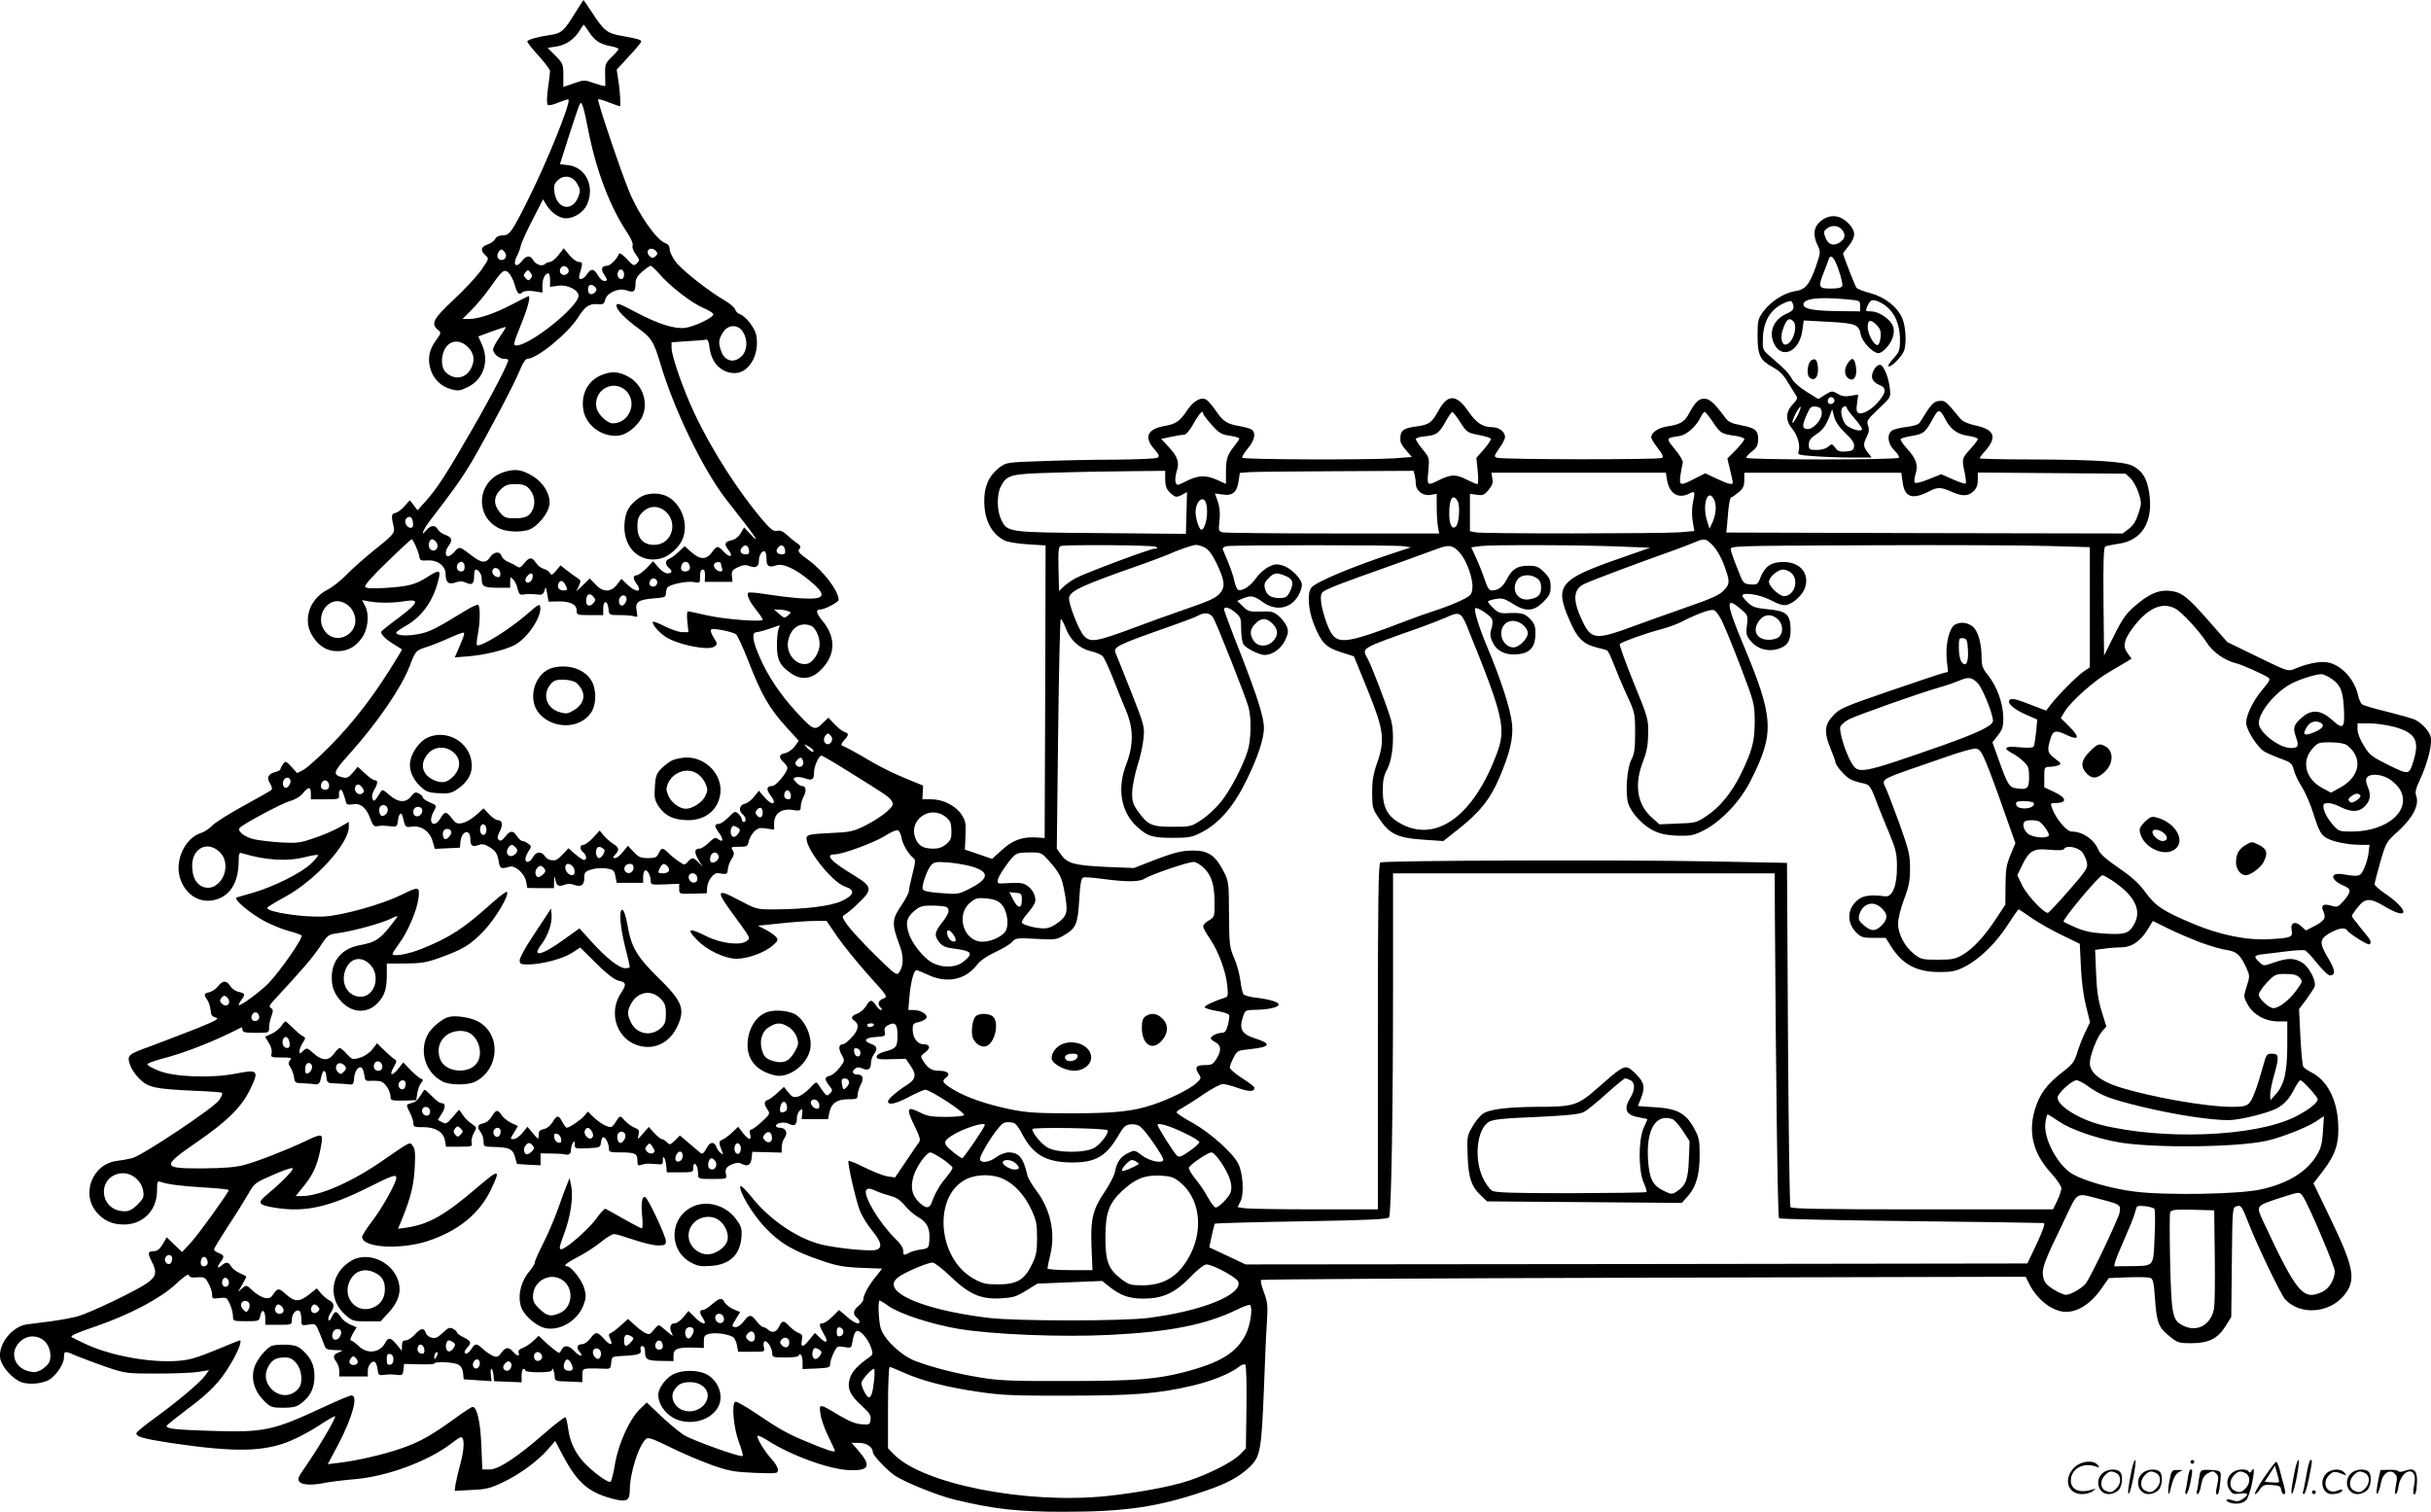 <?xml version="1.0" encoding="UTF-8"?>
<svg xmlns="http://www.w3.org/2000/svg" version="1.0" viewBox="0 0 1280.411 796.338" preserveAspectRatio="xMidYMid meet">
  <g transform="translate(-0.284,797) scale(0.1,-0.1)" fill="#000000" stroke="none">
    <path d="M3033 7903 c-59 -96 -74 -109 -130 -117 -70 -10 -123 -25 -123 -35 0 -5 27 -39 60 -75 33 -37 60 -73 60 -80 0 -8 -5 -49 -11 -92 -6 -46 -7 -80 -1 -86 5 -5 28 0 57 12 26 11 50 18 52 16 14 -14 -111 -325 -214 -530 -84 -169 -97 -186 -133 -186 -19 0 -33 -7 -39 -19 -6 -10 -24 -24 -41 -29 -35 -13 -38 -31 -10 -57 19 -17 19 -18 -23 -78 -23 -33 -88 -103 -144 -155 -108 -101 -122 -126 -84 -159 19 -15 18 -17 -10 -56 -36 -49 -45 -97 -29 -150 15 -53 56 -93 109 -107 38 -10 48 -9 89 12 82 40 113 136 73 224 l-19 42 71 26 c39 14 72 25 73 23 2 -2 -12 -25 -31 -52 -19 -27 -35 -56 -35 -65 0 -23 32 -50 58 -50 12 0 22 -3 22 -6 0 -19 -92 -196 -195 -374 -134 -232 -178 -300 -239 -369 l-44 -49 -20 27 -21 26 -28 -32 c-15 -17 -37 -33 -48 -35 -21 -4 -22 -17 -9 -71 8 -34 2 -42 -111 -132 -49 -40 -112 -96 -140 -125 -27 -28 -71 -63 -97 -76 -99 -51 -134 -166 -75 -251 34 -50 75 -73 127 -73 52 0 92 20 126 66 35 45 44 126 20 172 l-16 31 38 -7 c50 -9 126 -9 190 2 78 12 68 -11 -38 -90 -49 -36 -90 -69 -90 -73 0 -14 26 -40 68 -65 l43 -27 -22 -37 c-118 -196 -227 -339 -359 -473 -58 -58 -120 -114 -139 -124 l-33 -17 -30 33 c-29 31 -31 32 -44 14 -8 -10 -14 -22 -14 -27 0 -4 -11 -10 -25 -14 -40 -10 -50 -30 -30 -60 9 -14 13 -30 8 -34 -4 -5 -71 -43 -148 -85 -77 -42 -151 -89 -165 -104 -14 -16 -42 -34 -62 -40 -79 -26 -133 -139 -109 -229 25 -90 100 -141 181 -123 84 19 129 90 130 204 0 41 3 48 17 43 124 -38 240 -45 335 -20 33 8 63 13 66 10 3 -3 -15 -24 -39 -47 -51 -48 -192 -118 -299 -150 -41 -12 -82 -24 -90 -26 -22 -7 70 -85 150 -127 36 -19 92 -41 124 -50 32 -8 63 -19 67 -23 11 -11 -112 -188 -173 -251 -44 -46 -158 -129 -158 -115 0 4 7 17 15 27 21 28 19 34 -14 41 -16 3 -37 17 -45 31 -21 31 -39 31 -64 0 -10 -14 -31 -28 -45 -32 -31 -7 -32 -12 -13 -40 8 -11 16 -35 18 -54 2 -27 8 -35 28 -40 20 -5 1 -16 -100 -57 -69 -27 -178 -69 -242 -93 -126 -45 -129 -48 -107 -107 5 -15 26 -45 46 -65 45 -46 82 -54 282 -63 80 -3 148 -8 153 -11 4 -3 -2 -21 -15 -39 -27 -40 -402 -290 -457 -305 -19 -5 -56 -12 -82 -15 -129 -16 -190 -175 -105 -272 39 -44 82 -63 144 -63 100 1 173 75 173 179 0 46 2 52 18 46 35 -13 110 -23 235 -30 70 -4 127 -10 125 -14 -13 -29 -161 -234 -199 -275 l-47 -51 -41 39 -40 39 -21 -37 c-15 -24 -29 -36 -44 -36 -34 0 -37 -9 -16 -51 32 -61 27 -83 -26 -120 -59 -40 -294 -153 -360 -172 -28 -8 -93 -20 -145 -27 -52 -6 -108 -14 -125 -16 -79 -11 -153 -107 -140 -180 9 -45 67 -109 113 -125 46 -15 118 -6 152 18 38 29 71 82 71 114 0 35 3 35 71 5 30 -12 99 -38 154 -57 98 -33 104 -34 265 -34 91 0 189 4 219 9 l55 9 -21 -29 c-27 -37 -146 -137 -266 -224 -50 -36 -92 -71 -95 -77 -6 -20 33 -31 183 -54 339 -50 492 -47 633 14 45 19 112 56 149 81 38 25 74 46 80 46 12 0 -89 -171 -160 -272 -34 -48 -38 -59 -27 -73 14 -17 67 -20 137 -5 26 5 98 14 158 19 169 15 382 94 504 187 24 19 47 34 52 34 19 0 18 -61 -2 -135 -12 -44 -24 -95 -27 -114 l-4 -34 89 5 c77 3 100 9 164 40 87 41 183 111 237 173 l39 45 44 -83 c77 -144 140 -195 282 -227 52 -11 67 0 67 49 0 92 47 240 87 273 11 8 39 -2 126 -45 62 -31 159 -72 217 -93 93 -33 119 -37 228 -42 118 -4 122 -4 122 16 0 12 -14 36 -31 54 -37 40 -84 117 -76 125 4 3 28 -8 54 -25 125 -80 330 -154 435 -156 102 -2 111 24 38 108 l-32 36 39 0 c40 0 73 -22 73 -49 0 -17 79 -100 120 -126 60 -37 221 -102 311 -124 208 -50 332 -64 574 -64 324 0 495 25 740 108 120 40 184 75 241 129 55 54 61 86 74 411 5 143 12 303 16 355 5 82 3 103 -16 153 -12 32 -19 61 -15 65 4 4 911 9 2017 12 l2010 5 20 -40 c42 -83 124 -145 193 -145 62 0 128 42 180 114 l45 64 103 4 c56 2 109 1 118 -4 12 -5 17 -30 22 -106 9 -127 18 -153 75 -199 44 -36 50 -38 117 -38 91 0 139 24 180 90 l30 48 3 288 c3 282 3 288 24 295 25 8 28 3 69 -101 43 -110 166 -365 187 -388 78 -86 232 -76 311 20 65 79 53 145 -69 399 l-92 191 50 65 c67 88 86 148 80 252 -7 127 -58 225 -140 267 -20 10 -40 24 -44 31 -4 7 -11 78 -15 158 l-7 145 38 50 c20 28 40 58 44 68 10 30 -29 104 -66 127 -41 25 -77 25 -148 0 -55 -19 -55 -19 -77 2 -32 30 -29 36 20 42 23 3 79 9 124 15 46 6 89 8 97 5 7 -3 37 -34 65 -70 34 -41 59 -64 69 -62 28 5 24 30 -13 92 -47 79 -46 99 8 131 46 26 81 32 92 15 11 -18 108 -79 117 -74 15 9 9 22 -42 82 -27 33 -50 63 -50 67 0 4 14 25 31 46 39 50 66 50 143 4 134 -80 128 -16 -7 74 -26 18 -47 37 -47 44 0 7 14 59 30 117 30 103 32 106 91 159 79 71 116 141 98 189 -7 18 -2 40 21 88 39 84 63 180 56 219 -6 32 -43 73 -83 94 -12 6 -76 24 -143 41 -67 16 -128 34 -136 40 -7 6 -16 26 -20 43 -17 83 -82 158 -152 176 -40 11 -111 -1 -185 -33 -33 -13 -37 -12 -193 64 l-160 78 -93 106 c-117 134 -148 158 -211 164 -60 6 -112 -18 -187 -84 -42 -36 -64 -68 -105 -151 l-53 -106 -3 283 c-2 208 1 286 9 291 7 4 36 10 65 14 130 16 191 118 166 273 -12 73 -33 108 -82 136 -42 25 -197 35 -547 36 -145 0 -263 3 -263 6 0 4 13 22 30 40 64 73 47 113 -57 134 -35 8 -63 20 -74 34 -80 96 -81 97 -113 94 -30 -3 -44 -19 -101 -113 -7 -11 -31 -19 -72 -24 -34 -4 -68 -13 -77 -20 -26 -22 -20 -69 14 -103 17 -16 28 -34 24 -39 -7 -12 -804 -12 -804 0 0 5 14 20 31 34 24 18 31 32 32 60 1 49 -14 63 -89 77 -57 11 -68 17 -91 49 -51 68 -76 91 -103 91 -30 0 -47 -16 -80 -76 -25 -47 -46 -59 -115 -70 -48 -7 -85 -32 -85 -58 0 -7 16 -33 35 -57 24 -31 31 -46 22 -51 -15 -10 -846 -9 -870 1 -16 6 -15 10 12 49 17 23 31 50 31 60 0 28 -32 52 -69 52 -49 0 -83 23 -124 83 -64 92 -109 93 -159 2 -34 -62 -48 -72 -114 -81 -73 -9 -89 -23 -85 -76 0 -10 14 -33 31 -51 l29 -34 -91 -7 c-135 -9 -796 -7 -802 3 -3 4 10 26 29 49 38 44 45 86 17 101 -9 5 -35 12 -57 16 -68 11 -89 24 -125 77 -19 28 -43 56 -52 62 -29 18 -70 -5 -105 -59 -36 -54 -58 -69 -118 -79 -89 -16 -108 -59 -53 -121 26 -30 29 -38 17 -46 -8 -5 -108 -9 -224 -10 -115 0 -292 -4 -391 -8 -178 -6 -182 -7 -218 -34 -54 -42 -80 -99 -79 -177 0 -98 37 -171 107 -207 16 -8 69 -17 122 -20 l94 -6 -2 -771 -3 -770 -46 3 c-72 4 -122 -14 -179 -66 l-52 -47 -72 25 -71 24 3 73 c3 65 1 78 -21 112 -32 47 -97 80 -160 80 l-46 0 2 36 2 36 -92 38 c-51 20 -130 59 -175 85 -86 51 -143 82 -161 88 -6 2 -1 14 11 27 27 29 27 37 2 45 -11 3 -34 22 -52 41 l-32 34 -32 -31 c-40 -39 -49 -35 -139 63 -84 92 -149 189 -191 287 -38 86 -44 131 -16 131 9 1 41 9 70 19 l52 18 -7 -21 c-5 -12 -8 -51 -8 -88 0 -74 16 -105 75 -145 49 -34 101 -31 145 8 89 79 96 178 19 270 -34 41 -36 59 -8 59 21 0 94 39 94 50 0 47 -80 153 -160 211 -49 35 -57 45 -47 57 9 12 7 18 -12 31 -13 9 -37 28 -53 43 -21 20 -36 26 -52 22 -19 -4 -32 6 -73 53 -129 150 -272 373 -363 567 -58 123 -120 300 -120 343 l0 30 83 6 c45 2 89 6 97 8 10 3 16 -8 20 -42 10 -81 62 -134 133 -134 76 0 132 99 113 200 -8 39 -56 100 -86 110 -10 3 -22 14 -25 25 -3 10 -27 31 -53 46 -85 49 -230 163 -261 206 -17 23 -31 52 -31 65 0 16 -8 27 -24 33 -46 17 -140 151 -189 271 -43 102 -170 480 -164 486 3 2 29 -5 58 -17 30 -11 55 -20 57 -20 5 0 1 80 -8 134 l-9 59 64 70 c36 38 65 73 65 78 0 10 -19 15 -102 30 -77 13 -94 26 -158 125 -23 35 -43 64 -44 64 -1 0 -20 -30 -43 -67z m74 -104 c29 -44 58 -63 116 -73 20 -4 37 -10 37 -14 0 -5 -16 -24 -36 -43 -32 -31 -35 -38 -34 -89 1 -30 1 -58 1 -62 -1 -3 -26 2 -56 13 -54 19 -56 19 -110 0 l-55 -19 0 61 c0 58 -2 63 -41 103 l-42 42 47 7 c51 8 95 39 123 86 10 16 19 29 20 29 2 0 15 -18 30 -41z m-4 -524 c41 -205 113 -395 203 -530 21 -31 32 -58 29 -68 -4 -9 3 -29 16 -46 21 -29 22 -32 6 -48 -15 -15 -19 -14 -53 23 -21 23 -38 34 -41 27 -10 -27 -46 -63 -63 -63 -28 0 -34 -18 -16 -45 20 -30 20 -35 1 -35 -9 0 -24 13 -33 30 -21 36 -36 38 -58 5 -21 -32 -49 -34 -39 -2 18 60 18 67 -3 67 -11 0 -34 16 -50 36 l-30 36 -28 -36 c-16 -20 -36 -36 -45 -36 -8 0 -20 -5 -26 -11 -15 -15 -50 -2 -63 22 -15 26 -35 24 -60 -8 -29 -37 -48 -18 -25 27 9 18 19 43 21 57 3 13 30 74 61 134 l56 109 17 -28 c26 -43 69 -72 104 -72 44 0 95 34 112 75 40 96 -8 193 -100 205 l-44 5 49 154 c27 84 52 158 56 164 10 17 20 -14 46 -148z m-60 -273 c16 -27 17 -38 8 -63 -30 -87 -115 -74 -128 19 -4 32 -1 44 16 61 33 33 80 25 104 -17z m-376 -386 c-8 -20 -36 -21 -43 -1 -4 8 0 22 7 31 11 13 14 13 27 0 8 -8 12 -22 9 -30z m792 30 c9 -10 8 -16 -4 -26 -13 -11 -19 -11 -32 2 -16 17 -10 38 11 38 8 0 19 -6 25 -14z m-461 -99 c4 -20 -25 -34 -40 -19 -15 15 -1 44 19 40 10 -2 19 -11 21 -21z m477 -19 c53 -63 172 -155 232 -180 29 -12 53 -27 53 -34 0 -17 -99 -64 -148 -71 -55 -7 -140 19 -259 82 -89 47 -103 52 -103 35 0 -22 43 -67 117 -121 68 -50 79 -68 113 -181 73 -246 223 -555 344 -714 23 -29 69 -89 104 -133 63 -81 75 -108 23 -50 l-29 31 -18 -31 c-11 -18 -29 -33 -46 -36 -39 -9 -43 -21 -18 -52 28 -36 7 -44 -25 -9 -31 33 -36 33 -63 -4 -29 -39 -61 -39 -107 1 l-36 32 -32 -30 c-18 -17 -40 -33 -49 -36 -22 -8 -23 -30 -3 -47 21 -18 19 -30 -7 -30 -12 0 -33 14 -48 32 l-27 32 -35 -37 c-20 -20 -43 -37 -52 -37 -20 0 -20 -19 -1 -44 35 -46 -1 -50 -47 -6 l-32 31 -24 -31 c-32 -41 -74 -41 -113 2 l-30 31 -35 -34 -36 -34 14 29 c11 26 11 30 -6 40 -10 6 -34 24 -54 39 l-37 29 -23 -28 c-21 -24 -25 -25 -33 -12 -5 9 -19 18 -33 22 -13 3 -31 17 -40 31 -21 32 -35 32 -62 -2 -20 -24 -25 -26 -41 -15 -10 7 -30 17 -45 23 -15 6 -30 19 -33 30 -9 27 -41 24 -61 -6 -22 -33 -44 -32 -96 8 -66 50 -65 50 -90 22 -12 -14 -28 -25 -35 -25 -17 0 -16 30 2 54 23 30 18 46 -15 58 -17 5 -35 19 -41 29 -13 25 -37 24 -60 -3 -35 -42 -19 0 18 49 125 162 168 223 220 310 85 146 230 420 255 486 14 34 29 57 38 57 51 0 212 132 267 217 38 60 59 74 104 71 27 -3 34 1 39 22 8 37 70 65 111 51 40 -14 49 -8 49 34 0 25 8 40 35 64 20 17 40 31 45 31 4 0 25 -19 45 -42z m-763 -52 c15 -53 23 -62 42 -46 11 8 30 10 61 6 l45 -7 0 38 c0 36 14 63 32 63 4 0 8 -16 8 -36 l0 -35 43 6 c48 7 107 -22 107 -53 0 -57 -256 -262 -328 -262 -17 0 -15 11 24 108 38 93 53 152 40 152 -2 0 -41 -20 -87 -44 -92 -48 -174 -76 -226 -76 l-34 0 49 49 c26 26 70 79 97 117 63 90 73 99 97 77 10 -9 23 -35 30 -57z m86 27 c-10 -12 -14 -12 -26 1 -13 13 -13 17 -2 31 13 16 15 15 27 -1 10 -13 10 -21 1 -31z m492 22 c0 -15 -6 -25 -14 -25 -16 0 -25 19 -18 38 8 22 32 13 32 -13z m-152 -67 c8 -8 9 -15 1 -25 -18 -21 -39 -15 -39 12 0 27 18 33 38 13z m777 -235 c27 -40 25 -97 -4 -127 -40 -42 -91 -30 -110 25 -15 44 -14 59 9 97 26 43 79 46 105 5z m-1452 -77 c36 -33 43 -70 23 -112 -27 -59 -91 -69 -136 -24 -24 24 -26 79 -5 120 24 47 77 54 118 16z m7787 -386 c27 -52 63 -78 121 -86 27 -4 49 -11 49 -17 0 -5 -18 -29 -40 -53 -44 -48 -45 -51 -29 -124 6 -28 8 -54 5 -57 -3 -3 -33 7 -67 22 l-62 27 -65 -26 c-36 -15 -69 -23 -73 -19 -5 5 -4 25 3 45 15 49 4 81 -44 134 -22 24 -38 48 -34 52 4 4 33 12 64 17 59 10 67 18 114 105 21 36 31 33 58 -20z m-3910 31 c0 -5 20 -31 45 -59 39 -44 52 -51 95 -57 28 -4 50 -11 50 -15 0 -5 -11 -21 -24 -37 -38 -47 -46 -69 -46 -137 l0 -65 -46 21 c-61 27 -100 25 -162 -6 -50 -25 -51 -25 -57 -6 -4 11 -1 36 5 56 16 48 7 77 -41 129 l-40 43 51 11 c28 6 59 11 69 11 11 0 30 22 51 60 31 55 50 74 50 51z m1354 -45 c34 -53 37 -55 96 -67 33 -6 63 -15 65 -20 3 -4 -13 -29 -35 -54 l-41 -47 7 -69 c4 -38 3 -69 -2 -69 -5 0 -31 11 -59 25 -54 28 -82 27 -147 -6 -58 -29 -60 -27 -52 50 6 69 6 70 -30 114 -20 24 -36 49 -36 54 0 6 22 13 50 15 59 6 72 15 108 79 15 27 30 49 34 49 4 0 23 -24 42 -54z m1332 -1 c39 -58 43 -60 117 -71 26 -3 47 -11 47 -17 0 -6 -20 -32 -44 -57 l-45 -45 14 -60 c8 -33 15 -63 15 -67 0 -14 -25 -8 -86 21 l-60 28 -55 -28 c-77 -40 -83 -39 -75 19 4 26 9 54 12 63 3 10 -14 40 -41 72 -49 61 -50 59 27 71 37 7 88 53 110 102 6 13 15 24 20 24 4 0 24 -25 44 -55z m-2886 -298 c0 -43 9 -61 42 -86 13 -10 22 -10 45 2 l28 15 -3 -110 -3 -110 -447 4 c-500 4 -493 3 -527 74 -22 46 -22 131 -1 171 31 62 51 67 276 73 113 4 292 7 398 8 l192 2 0 -43z m1314 21 c3 -13 6 -33 6 -45 0 -38 37 -66 76 -60 l34 6 0 -67 c0 -37 3 -84 6 -104 l7 -38 -559 0 c-308 0 -569 3 -582 6 -21 6 -22 10 -16 63 4 38 1 70 -9 99 l-15 43 42 -6 c51 -8 75 13 83 74 l6 40 51 4 c28 2 234 4 457 5 l407 2 6 -22z m1329 -25 c12 -74 60 -103 119 -72 28 15 30 8 18 -45 -6 -29 -7 -67 -2 -100 l9 -53 -81 -7 c-101 -7 -1033 -8 -1072 0 l-29 6 0 98 0 99 36 -5 c31 -5 39 -2 62 25 20 25 25 39 20 61 l-5 30 459 0 460 0 6 -37z m1241 -13 c11 -81 51 -94 144 -46 40 21 60 20 113 -4 57 -25 87 -25 116 2 16 15 23 33 23 60 l0 39 389 -3 389 -3 26 -24 c14 -14 34 -49 43 -78 16 -50 16 -56 -1 -108 -12 -38 -27 -62 -50 -80 l-33 -25 -1044 2 -1044 3 3 25 c1 14 5 55 8 93 4 37 10 67 15 67 4 0 21 12 38 26 25 21 31 33 31 65 l0 39 414 0 413 0 7 -50z m-994 -89 c15 -29 12 -76 -6 -119 l-17 -37 -14 45 c-25 81 4 171 37 111z m-1349 -12 c13 -26 7 -115 -10 -132 -19 -19 -35 9 -35 65 -1 82 20 113 45 67z m-1326 -9 c15 -47 -2 -140 -25 -140 -11 0 -30 58 -30 92 0 57 41 93 55 48z m-4177 -103 c2 -19 -1 -27 -12 -27 -22 0 -38 34 -23 49 17 17 32 8 35 -22z m15 -124 c9 -21 18 -47 19 -58 3 -17 10 -19 41 -17 53 4 97 -28 97 -72 0 -44 15 -57 52 -44 21 8 37 7 55 -1 33 -15 43 -7 43 35 0 19 4 34 8 34 16 0 32 -25 32 -49 0 -41 11 -46 83 -47 l67 0 0 30 c0 28 1 29 16 14 9 -9 19 -31 23 -49 6 -26 12 -33 27 -31 22 4 49 4 83 0 19 -2 26 3 32 22 6 22 7 20 14 -17 l7 -42 47 1 c65 2 101 -15 101 -47 0 -24 2 -25 70 -25 l70 0 0 36 c0 45 24 42 28 -4 3 -32 3 -32 62 -32 32 0 66 -3 76 -7 15 -5 16 -2 10 29 -9 47 8 59 89 66 58 4 65 7 65 26 0 11 4 26 8 31 12 17 104 36 140 29 31 -6 32 -6 32 30 0 24 5 36 14 36 9 0 13 -11 12 -32 l-1 -33 73 0 73 0 -3 30 c-3 25 2 33 31 47 25 12 40 14 59 7 36 -14 52 -4 52 29 0 30 21 58 33 45 4 -3 7 -21 7 -39 0 -37 13 -45 51 -32 36 12 100 -17 177 -81 74 -61 81 -88 25 -93 -47 -4 -140 4 -255 22 -48 8 -90 11 -94 8 -10 -11 5 -44 41 -90 19 -23 35 -47 35 -52 0 -14 -206 2 -300 24 -47 11 -89 20 -94 20 -5 0 -6 -25 -3 -55 l6 -55 -32 0 c-18 0 -59 14 -91 30 -33 17 -61 28 -64 25 -9 -9 29 -55 66 -79 63 -42 226 -75 257 -52 18 13 18 14 -4 49 -14 23 -18 38 -11 42 11 7 103 -11 128 -25 8 -4 37 -67 66 -141 67 -174 110 -249 196 -344 l70 -77 -21 -29 c-12 -17 -34 -32 -50 -36 -34 -6 -37 -23 -9 -48 11 -10 20 -23 20 -30 0 -23 -60 -95 -79 -95 -30 0 -34 -18 -12 -46 41 -53 12 -63 -31 -12 l-28 33 -25 -31 c-13 -18 -36 -35 -50 -38 -28 -7 -34 -36 -10 -56 17 -14 20 -40 5 -40 -5 0 -10 6 -10 13 0 8 -8 21 -18 30 -17 16 -20 15 -52 -18 -19 -19 -42 -35 -52 -35 -24 0 -23 -14 4 -50 23 -32 19 -51 -7 -30 -13 11 -21 8 -48 -18 -18 -18 -40 -32 -49 -32 -28 0 -30 -19 -7 -58 l22 -37 -22 23 c-27 27 -33 27 -55 3 -17 -19 -18 -19 -49 2 -18 12 -42 32 -55 45 -28 28 -36 28 -50 -3 -10 -21 -18 -25 -56 -25 -38 0 -50 5 -76 33 l-30 32 -26 -32 c-14 -18 -33 -33 -41 -33 -14 0 -14 2 0 18 23 26 21 37 -10 57 -16 10 -38 29 -50 44 l-22 26 -34 -37 c-19 -21 -42 -38 -51 -38 -20 0 -21 -24 -1 -40 18 -15 20 -40 4 -40 -6 0 -27 14 -47 31 l-35 31 -29 -31 c-16 -17 -34 -32 -41 -32 -26 -3 -42 4 -55 22 -18 26 -46 24 -62 -6 -15 -28 -40 -34 -40 -10 0 9 8 27 17 42 16 24 16 26 -2 39 -10 8 -24 14 -31 14 -6 0 -19 11 -28 25 -21 32 -35 32 -62 -2 -17 -21 -25 -25 -34 -17 -9 9 -8 19 5 44 18 35 14 60 -11 60 -9 0 -29 14 -45 31 l-29 31 -39 -35 c-21 -19 -53 -38 -71 -42 -29 -6 -36 -3 -57 24 -30 38 -37 39 -60 1 -32 -54 -68 -28 -39 29 21 40 21 38 -19 55 -19 8 -35 20 -35 25 0 6 -9 15 -21 21 -17 10 -23 7 -40 -14 -29 -37 -69 -34 -115 6 -34 30 -38 31 -48 14 -30 -49 -34 -52 -42 -32 -4 11 0 29 10 46 20 34 20 50 2 50 -7 0 -30 16 -51 36 l-38 35 -26 -31 c-22 -26 -31 -30 -53 -25 -55 14 -52 27 33 121 146 162 276 351 319 464 32 83 33 84 91 102 30 10 85 32 122 49 38 17 70 29 73 26 5 -4 -1 -21 -31 -91 l-17 -39 74 6 c84 7 187 32 239 58 69 35 148 152 137 205 -2 14 -15 7 -63 -36 -95 -84 -255 -183 -270 -168 -3 3 -1 29 5 58 12 65 13 147 1 154 -4 3 -35 -11 -67 -31 -157 -96 -192 -114 -252 -124 -60 -11 -112 -7 -112 9 0 4 22 19 48 34 91 51 151 138 177 256 8 40 -1 41 -62 2 -63 -40 -99 -49 -219 -57 -72 -4 -103 -3 -108 6 -5 7 39 57 116 131 68 66 126 119 129 120 3 0 13 -17 22 -37z m107 22 c15 -18 6 -45 -15 -45 -18 0 -30 24 -21 45 7 19 20 19 36 0z m6726 -20 c18 -19 42 -61 54 -92 35 -94 36 -107 3 -142 -22 -24 -62 -43 -198 -90 -93 -32 -219 -78 -280 -100 -194 -72 -220 -70 -265 22 -55 113 -53 172 7 201 36 18 290 113 468 176 44 16 96 36 115 44 50 22 59 20 96 -19z m-5078 -23 c3 -16 -2 -22 -17 -22 -26 0 -36 17 -20 36 16 19 33 13 37 -14z m190 0 c3 -16 -2 -22 -17 -22 -26 0 -36 17 -20 36 16 19 33 13 37 -14z m1952 18 c12 -8 11 -10 -6 -10 -22 0 -354 -124 -415 -155 -19 -10 -46 -29 -61 -42 l-27 -26 -3 116 c-2 97 0 117 12 121 33 8 486 5 500 -4z m260 -5 c19 -10 38 -36 60 -81 41 -87 46 -118 26 -149 -21 -32 -52 -47 -204 -99 -70 -24 -183 -65 -252 -91 -204 -76 -234 -81 -268 -44 -28 29 -85 178 -78 203 9 36 76 66 391 176 44 16 98 36 120 45 67 30 139 54 158 55 10 0 31 -7 47 -15z m1045 8 l39 -6 -84 -28 c-212 -69 -415 -153 -440 -184 -23 -28 -17 -119 14 -195 39 -96 61 -119 141 -145 l69 -22 73 -179 c85 -211 92 -261 48 -386 -19 -54 -25 -92 -25 -153 0 -74 3 -86 31 -128 61 -93 99 -111 254 -121 l90 -6 81 64 c114 91 165 156 213 267 56 131 75 210 68 284 -7 76 -58 234 -132 410 -42 100 -71 193 -62 201 8 9 75 -34 87 -55 6 -12 5 -31 -2 -53 -9 -30 -7 -42 8 -74 23 -47 75 -69 141 -59 57 8 83 41 83 107 0 41 -5 54 -29 79 -29 29 -46 33 -125 29 -30 -1 -45 4 -67 26 -16 15 -29 31 -29 35 0 4 18 10 40 14 35 6 47 2 89 -24 69 -45 112 -42 162 8 33 33 39 45 39 81 0 34 -6 48 -34 76 -29 29 -41 34 -83 34 -58 0 -86 -17 -113 -70 -21 -41 -46 -60 -79 -60 -15 0 -23 13 -37 53 -9 28 -29 80 -44 113 l-28 61 52 7 c62 7 524 6 736 -3 l154 -6 -154 -54 c-325 -113 -351 -143 -271 -327 42 -97 70 -125 145 -145 23 -5 46 -12 52 -14 6 -2 22 -34 36 -72 14 -37 45 -111 69 -163 43 -93 44 -97 44 -200 0 -84 -4 -112 -19 -140 -24 -43 -34 -181 -17 -233 18 -53 83 -121 141 -146 34 -15 73 -22 124 -23 63 -1 82 2 132 28 91 46 192 152 246 259 129 254 125 331 -37 719 -92 221 -95 257 -16 190 41 -35 41 -36 35 -88 -6 -46 -3 -55 21 -84 33 -39 86 -55 136 -42 56 15 74 42 73 107 -2 78 -22 95 -120 104 -64 6 -81 12 -105 35 -16 15 -29 31 -29 36 0 21 92 7 149 -23 42 -22 67 -30 85 -25 37 9 83 53 96 90 25 76 -26 136 -114 136 -64 0 -96 -22 -120 -80 -15 -39 -18 -41 -54 -38 -36 3 -38 4 -68 83 -18 44 -34 89 -35 100 -4 20 3 20 731 23 404 2 831 0 948 -4 l212 -6 0 -317 0 -316 -34 -23 c-35 -24 -134 -124 -174 -176 l-22 -29 -68 26 c-87 34 -110 40 -122 32 -21 -13 13 -47 77 -76 l66 -29 -6 -66 c-4 -35 -9 -70 -13 -76 -4 -7 -30 -8 -75 -4 -77 8 -90 -4 -37 -32 18 -9 45 -29 60 -44 24 -23 28 -34 28 -81 0 -61 -9 -68 -69 -59 -36 5 -45 20 -97 167 l-27 75 29 37 c25 33 29 46 28 98 -2 73 -33 158 -79 217 -29 35 -35 52 -35 90 0 79 -19 146 -47 168 -28 22 -64 26 -93 10 -30 -16 -51 -102 -44 -181 l7 -68 -28 -7 c-16 -4 -144 -47 -284 -95 -238 -82 -259 -91 -293 -128 -46 -49 -49 -88 -13 -176 14 -33 25 -64 25 -69 0 -17 51 -76 78 -90 15 -8 44 -17 64 -21 39 -7 44 -15 83 -120 13 -33 40 -100 61 -150 32 -78 38 -101 38 -170 1 -101 -24 -162 -64 -156 -68 9 -110 5 -137 -15 -61 -45 -67 -122 -13 -176 25 -25 36 -28 92 -28 l63 0 28 -45 c60 -95 134 -134 252 -135 67 0 88 4 134 27 78 39 166 124 228 221 29 45 55 82 58 82 2 0 33 -20 68 -45 35 -24 107 -65 159 -90 l95 -46 6 -123 c3 -74 14 -155 27 -206 l21 -84 -24 -50 c-14 -28 -33 -77 -43 -109 -15 -49 -26 -64 -72 -99 -90 -70 -126 -118 -152 -204 -36 -122 -7 -233 87 -334 29 -32 53 -67 53 -79 0 -11 -10 -41 -22 -66 l-22 -45 -687 0 c-539 0 -690 3 -696 12 -4 7 -10 418 -13 913 l-5 900 -405 8 c-499 9 -1720 5 -1737 -6 -10 -6 -13 -201 -13 -918 l0 -909 -332 0 c-183 0 -350 3 -370 6 l-37 6 16 31 c19 39 13 149 -13 199 -29 56 -145 160 -237 212 -48 26 -87 52 -87 57 0 5 15 16 33 25 17 10 67 41 110 71 43 29 88 53 100 53 13 0 49 -9 81 -21 58 -20 86 -20 86 1 0 6 -29 29 -65 51 -36 23 -65 48 -65 56 0 7 9 31 20 52 19 37 21 38 87 45 107 11 116 28 28 56 -73 23 -88 50 -64 119 10 29 14 31 57 32 67 0 125 12 129 26 5 14 -43 29 -119 38 -31 3 -61 12 -66 18 -5 7 -12 39 -16 71 -4 33 -18 87 -33 120 -24 57 -26 71 -27 232 -1 169 -1 171 -31 229 -40 78 -80 105 -154 105 -66 0 -105 -10 -226 -57 l-90 -35 -149 6 c-165 8 -202 18 -235 65 l-22 31 7 605 c4 333 10 605 14 605 4 0 15 -21 25 -46 24 -65 72 -109 133 -124 28 -6 57 -19 64 -28 8 -9 31 -60 52 -112 20 -52 51 -128 68 -169 42 -97 42 -184 3 -286 -50 -129 -28 -253 57 -330 55 -50 80 -58 188 -58 85 0 101 3 150 28 94 48 171 137 239 277 59 120 91 218 91 274 0 55 -34 163 -121 386 -49 124 -89 231 -89 237 0 19 27 12 59 -15 28 -23 31 -31 31 -86 0 -32 5 -68 11 -80 11 -21 82 -57 112 -58 41 0 86 32 108 76 18 39 19 49 9 75 -7 16 -26 41 -43 55 -26 22 -38 25 -94 23 -58 -2 -66 0 -94 27 l-30 29 28 12 c43 18 60 16 105 -17 72 -53 154 -36 193 40 8 16 15 38 15 49 0 31 -57 89 -100 102 -32 10 -44 9 -76 -7 -21 -11 -50 -37 -65 -58 -27 -41 -72 -71 -94 -63 -7 3 -16 23 -20 44 -6 31 -22 77 -62 170 -2 6 6 13 19 16 37 7 889 7 933 0z m297 -35 c36 -41 70 -136 66 -184 -3 -36 -7 -41 -58 -66 -30 -15 -91 -39 -135 -53 -44 -14 -114 -39 -155 -55 -291 -112 -350 -123 -389 -74 -26 33 -61 143 -61 191 0 31 4 36 48 55 26 12 97 39 157 60 168 60 344 123 405 146 65 25 86 21 122 -20z m-5242 -73 c0 -18 -5 -25 -20 -25 -20 0 -28 28 -13 43 15 16 33 6 33 -18z m1184 9 c8 -21 -1 -34 -25 -34 -12 0 -19 7 -19 18 0 34 33 45 44 16z m166 7 c0 -5 3 -16 6 -25 4 -10 1 -16 -9 -16 -19 0 -41 26 -32 40 8 12 35 13 35 1z m-1162 -49 c2 -13 -2 -22 -10 -22 -20 0 -37 20 -31 37 8 21 38 11 41 -15z m6802 -2 c40 -40 12 -120 -41 -120 -24 0 -79 51 -79 75 0 25 46 65 75 65 14 0 34 -9 45 -20z m-6632 -22 c-2 -13 -11 -24 -20 -26 -21 -4 -24 18 -6 36 19 19 30 14 26 -10z m3967 8 c39 -17 44 -39 20 -86 -13 -25 -22 -30 -53 -30 -46 0 -69 16 -77 52 -5 21 -1 33 19 52 29 30 43 32 91 12z m1323 -12 c15 -10 22 -25 22 -48 0 -40 -16 -55 -63 -63 -62 -10 -98 52 -61 105 18 26 69 30 102 6z m-4635 -30 c-6 -16 -29 -19 -38 -4 -4 6 -1 17 5 26 15 18 42 0 33 -22z m-483 -3 c14 -27 13 -31 -9 -31 -23 0 -35 15 -27 35 8 21 23 19 36 -4z m150 -66 c10 -12 10 -18 0 -30 -19 -23 -40 -18 -40 8 0 38 18 48 40 22z m169 -26 c-5 -10 -14 -19 -20 -19 -16 0 -22 29 -9 45 19 22 43 0 29 -26z m-1436 -51 c55 -112 -101 -198 -159 -86 -28 54 4 128 61 140 36 8 79 -16 98 -54z m9596 17 c35 -18 124 -114 167 -180 32 -51 95 -94 155 -109 28 -6 144 -58 169 -75 12 -8 7 -19 -28 -60 -57 -67 -96 -152 -87 -190 9 -40 59 -116 90 -137 14 -9 54 -27 88 -39 57 -21 62 -25 72 -62 5 -22 25 -62 43 -90 18 -28 46 -94 62 -146 24 -77 36 -100 60 -117 31 -22 115 -40 189 -40 l44 0 -5 -44 c-3 -24 -14 -61 -24 -82 -20 -42 -25 -43 -110 -29 -71 12 -69 -30 3 -60 41 -17 41 -32 1 -79 -31 -35 -35 -36 -68 -26 -42 12 -55 1 -39 -33 15 -32 3 -49 -54 -78 l-39 -20 -24 22 c-32 30 -59 19 -51 -20 8 -37 -3 -42 -118 -48 -119 -7 -264 23 -405 83 -154 65 -193 90 -247 164 -35 48 -73 82 -142 129 -64 44 -97 73 -106 95 -23 55 -83 96 -141 96 -26 0 -84 69 -103 123 -9 25 -8 27 14 27 68 0 66 27 -6 60 l-49 23 0 54 c0 51 1 53 28 54 15 0 36 4 46 8 17 7 16 10 -17 35 -40 31 -43 41 -26 99 13 49 28 54 84 27 67 -32 75 -16 20 40 l-48 48 22 36 c33 53 156 163 236 208 38 23 80 47 93 55 l22 14 -21 28 c-27 37 -20 71 29 136 77 102 152 136 221 100z m-7306 -14 c18 -6 18 -7 0 -23 -17 -15 -20 -15 -46 8 l-28 24 28 -1 c15 0 36 -4 46 -8z m4919 -51 c15 -30 60 -140 100 -245 71 -187 72 -192 73 -285 0 -105 -13 -154 -73 -277 -48 -98 -111 -175 -179 -220 -54 -36 -60 -38 -153 -41 l-97 -4 -38 34 c-79 69 -96 173 -49 295 20 52 27 87 28 148 1 78 -1 85 -78 273 -43 106 -75 196 -72 200 12 11 128 53 205 74 41 10 93 29 115 40 75 39 151 68 171 65 13 -1 29 -21 47 -57z m-2680 18 c18 -28 172 -418 187 -473 16 -58 13 -177 -5 -232 -26 -81 -91 -205 -139 -265 -25 -32 -71 -75 -102 -95 -55 -37 -58 -38 -154 -38 -111 0 -131 9 -184 84 -25 36 -30 51 -29 99 1 31 14 94 28 139 15 45 29 111 32 145 6 61 3 70 -65 243 -39 99 -76 190 -81 202 -15 36 -3 42 295 147 66 23 129 47 140 54 31 18 61 14 77 -10z m1338 -48 c194 -479 207 -536 155 -674 -120 -318 -310 -461 -494 -370 -77 39 -105 86 -105 178 0 56 5 80 24 116 31 59 40 193 17 266 -25 81 -96 266 -119 311 -33 63 -51 52 287 172 44 16 100 38 125 49 68 32 79 27 110 -48z m1637 38 c27 -25 30 -69 7 -92 -9 -9 -32 -16 -54 -16 -67 0 -91 51 -49 104 25 32 64 34 96 4z m-2662 -23 c31 -30 32 -62 3 -92 -30 -32 -80 -31 -102 2 -23 34 -20 62 9 90 31 32 59 32 90 0z m1319 -6 c14 -11 26 -31 26 -43 0 -30 -46 -76 -76 -76 -34 0 -64 34 -64 72 0 63 61 89 114 47z m-3749 -5 c22 -9 45 -57 45 -96 0 -43 -33 -96 -64 -104 -58 -14 -115 52 -102 120 13 69 63 102 121 80z m6093 -128 c4 -67 -11 -93 -34 -62 -8 12 -14 43 -14 74 0 50 2 53 23 50 20 -3 22 -10 25 -62z m1907 -146 c53 -33 68 -65 73 -158 6 -109 -3 -118 -62 -64 -57 52 -106 57 -155 16 -47 -40 -53 -56 -36 -104 18 -50 13 -60 -26 -60 -62 0 -169 83 -169 131 0 55 79 154 162 203 39 23 132 54 167 55 7 1 28 -8 46 -19z m-1856 -28 c25 -24 81 -163 81 -199 0 -25 -79 -63 -265 -129 -438 -153 -445 -154 -482 -89 -31 54 -65 164 -57 187 3 10 24 28 47 40 45 22 368 137 477 168 36 10 81 26 100 34 50 22 68 20 99 -12z m1810 -211 c19 -12 5 -30 -35 -47 -57 -24 -68 -15 -38 31 16 25 48 32 73 16z m386 -20 c109 -31 132 -70 101 -175 -24 -79 -24 -79 -132 -26 -87 43 -100 52 -130 101 -20 32 -34 67 -34 87 l0 32 63 0 c34 0 94 -9 132 -19z m-8231 -74 c-3 -9 -13 -17 -20 -17 -21 0 -29 27 -13 46 10 13 14 13 26 1 8 -7 11 -21 7 -30z m7980 -22 c87 -66 70 -167 -38 -225 l-46 -25 -45 24 c-88 47 -112 139 -54 206 30 34 34 35 98 35 42 -1 73 -6 85 -15z m-8079 -25 c12 -19 -12 -10 -31 11 -19 22 -19 22 3 10 12 -6 25 -16 28 -21z m6178 -65 c16 -38 58 -150 92 -248 l63 -178 -26 -62 c-21 -52 -26 -78 -26 -162 l-1 -100 -46 -70 c-63 -96 -122 -160 -177 -193 -41 -24 -57 -27 -134 -27 -81 0 -88 2 -125 31 -48 38 -83 105 -83 160 0 24 14 80 31 126 26 67 32 98 32 163 0 73 -5 94 -57 240 -32 88 -65 173 -73 189 -20 38 -13 43 120 90 56 19 154 53 217 75 63 22 126 39 139 38 20 -2 30 -15 54 -72z m-6002 -42 c207 -128 228 -142 239 -163 10 -18 6 -26 -27 -56 -21 -19 -70 -51 -110 -71 -67 -33 -80 -36 -188 -41 -92 -4 -118 -8 -123 -20 -17 -47 130 -238 202 -262 55 -18 49 -45 -18 -76 -60 -27 -189 -43 -355 -44 -94 0 -94 0 -188 50 -112 60 -120 50 -43 -56 112 -154 107 -144 85 -161 -33 -25 -138 -12 -212 26 -94 47 -108 40 -45 -24 51 -51 144 -95 204 -95 59 0 150 33 191 70 28 24 30 30 17 45 -7 9 -32 26 -54 38 l-41 21 115 12 c63 7 145 13 181 13 l65 1 57 -84 c32 -46 105 -136 162 -200 104 -115 105 -116 80 -126 -27 -10 -32 -29 -13 -48 8 -8 8 -12 1 -12 -6 0 -18 11 -27 25 -21 32 -31 32 -52 -5 -10 -16 -31 -34 -46 -39 -29 -10 -36 -25 -17 -36 28 -18 25 -48 -9 -86 -20 -22 -41 -39 -48 -39 -23 0 -27 -21 -9 -54 18 -33 18 -34 -10 -70 -15 -20 -38 -39 -51 -42 -29 -8 -30 -18 -4 -52 19 -23 19 -27 5 -41 -15 -15 -18 -14 -33 5 -9 12 -22 30 -28 40 -11 18 -14 17 -46 -18 -19 -20 -47 -40 -62 -44 -23 -6 -32 -2 -51 22 l-23 29 -34 -31 c-18 -17 -41 -34 -50 -37 -22 -8 -23 -21 -3 -51 15 -22 13 -25 -30 -65 -24 -22 -50 -41 -56 -41 -7 0 -9 -9 -5 -25 9 -34 -8 -31 -38 7 l-25 33 -33 -31 c-18 -17 -41 -34 -52 -38 -18 -6 -18 -16 0 -61 7 -18 6 -18 -9 -7 -9 8 -19 22 -22 33 -8 24 -31 25 -44 2 -26 -45 -28 -46 -47 -29 -11 9 -37 32 -60 51 l-40 34 -26 -26 c-25 -24 -28 -25 -43 -9 -9 9 -21 16 -26 16 -6 0 -23 14 -40 32 l-29 32 -30 -34 c-30 -35 -30 -35 -24 -8 5 23 2 29 -20 38 -15 5 -38 22 -52 37 -23 26 -25 27 -37 10 -32 -49 -31 -49 -62 -37 -17 6 -45 26 -63 43 l-33 32 -18 -22 c-18 -21 -79 -63 -93 -63 -4 0 -14 14 -23 30 -20 38 -29 38 -52 -1 -11 -18 -29 -33 -45 -36 -22 -4 -28 -11 -28 -31 0 -26 0 -26 -30 8 l-29 35 -26 -32 c-15 -18 -35 -33 -47 -33 -19 0 -19 0 2 34 l21 35 -35 16 c-19 9 -42 28 -51 41 -20 32 -30 30 -52 -7 -11 -18 -29 -33 -45 -36 -31 -6 -34 -19 -13 -47 8 -11 15 -32 15 -48 0 -27 2 -28 48 -29 88 -2 105 -10 117 -52 l11 -38 62 -4 62 -3 0 32 0 31 58 -1 c31 0 62 -2 67 -4 23 -6 35 1 35 23 0 12 5 29 10 37 8 12 10 11 10 -8 0 -22 3 -23 68 -20 65 3 67 4 70 30 2 16 7 28 12 28 13 0 30 -34 30 -59 0 -19 6 -21 59 -21 79 0 91 -6 91 -42 0 -27 3 -30 23 -23 22 7 29 7 82 3 26 -3 30 0 29 20 -1 35 14 11 18 -28 l3 -35 70 0 c66 0 70 1 69 23 0 12 3 22 7 22 10 0 19 -27 19 -56 0 -23 2 -24 76 -24 74 0 76 1 71 23 -8 29 2 43 36 56 20 8 34 8 48 0 30 -16 47 -5 51 32 l3 32 78 -2 77 -2 0 28 c0 16 7 39 16 51 18 26 5 52 -27 52 -11 0 -19 4 -19 10 0 16 46 23 69 10 28 -14 41 -5 41 29 0 16 7 34 16 42 13 11 15 9 12 -17 l-3 -29 70 0 69 0 7 35 c10 49 41 70 100 70 44 0 49 2 49 23 0 12 7 35 15 51 19 35 13 56 -14 56 -27 0 -34 15 -16 30 11 9 22 10 38 3 31 -14 47 -6 47 26 0 15 7 36 15 47 22 29 18 44 -15 56 -44 15 -31 33 27 36 47 3 50 5 46 27 -4 17 1 27 17 35 37 20 50 6 50 -53 0 -62 -7 -70 -67 -86 -27 -7 -43 -18 -43 -27 0 -13 14 -15 77 -13 l77 2 23 -34 c35 -50 30 -74 -19 -105 -46 -28 -98 -73 -98 -85 0 -22 39 -14 106 21 41 22 82 40 90 40 27 0 215 -123 204 -134 -5 -5 -49 -9 -97 -9 -70 0 -96 4 -130 21 -75 39 -80 26 -31 -73 23 -46 30 -70 23 -79 -6 -8 -37 -53 -69 -101 l-59 -87 -41 6 c-23 4 -76 25 -120 47 -43 22 -81 37 -84 34 -7 -7 36 -198 59 -260 10 -27 39 -75 64 -105 52 -63 58 -95 19 -104 -32 -8 -209 10 -286 29 -125 31 -272 131 -364 247 -32 39 -59 67 -62 60 -8 -26 61 -143 128 -215 79 -84 149 -126 300 -177 78 -27 115 -34 207 -38 l112 -4 -33 -42 c-38 -46 -66 -98 -66 -120 0 -8 -11 -23 -25 -34 -28 -23 -32 -44 -10 -62 8 -7 15 -16 15 -21 0 -19 -28 -8 -67 26 l-41 35 -35 -35 c-19 -19 -42 -35 -51 -35 -21 0 -20 -12 5 -55 27 -45 17 -57 -19 -22 l-27 26 -28 -34 c-34 -43 -48 -45 -41 -5 5 25 3 31 -17 39 -13 5 -35 21 -48 35 -30 32 -38 32 -53 2 -14 -32 -37 -40 -58 -21 -9 8 -22 15 -28 15 -6 0 -21 14 -34 30 -27 38 -41 38 -68 0 -12 -16 -30 -30 -41 -30 -24 0 -24 5 2 46 l20 33 -35 15 c-19 8 -39 24 -46 35 -14 28 -26 26 -67 -9 -18 -16 -40 -30 -48 -30 -19 0 -19 -15 1 -45 25 -38 -6 -33 -45 8 l-32 32 -27 -33 c-15 -18 -35 -32 -45 -32 -24 0 -31 -23 -16 -52 10 -19 6 -18 -25 9 -20 18 -40 33 -43 33 -4 0 -17 -12 -28 -26 -19 -24 -24 -25 -46 -14 -13 7 -38 26 -56 43 l-32 30 -39 -35 c-22 -20 -45 -37 -53 -40 -11 -4 -12 -10 -2 -31 17 -37 -2 -35 -35 3 -33 37 -43 37 -70 0 -13 -16 -31 -30 -42 -30 -28 0 -34 -19 -14 -41 10 -12 13 -19 5 -19 -7 0 -22 11 -35 25 -28 30 -52 32 -66 5 -11 -21 -11 -21 -43 5 -18 14 -42 35 -54 47 l-23 22 -27 -26 c-16 -15 -41 -32 -57 -38 -19 -7 -26 -15 -22 -25 8 -21 -8 -19 -29 5 -24 27 -40 25 -62 -6 -16 -21 -22 -24 -43 -16 -14 6 -38 22 -53 36 -35 32 -41 32 -61 1 -16 -25 -36 -33 -36 -16 0 5 7 16 15 25 23 22 18 33 -20 52 -19 9 -35 20 -35 25 0 4 -9 13 -21 20 -18 9 -26 6 -54 -21 -26 -25 -39 -31 -59 -26 -13 3 -28 15 -31 26 -9 28 -27 25 -58 -10 -15 -16 -36 -30 -47 -30 -15 0 -20 -7 -20 -27 l-1 -28 -27 33 c-32 38 -44 40 -61 8 -28 -52 -94 -60 -139 -16 -18 17 -36 30 -42 30 -5 0 0 16 11 35 l20 34 -33 14 c-19 8 -42 26 -51 41 -22 33 -31 33 -47 -1 -7 -17 -14 -23 -17 -15 -3 7 2 24 11 37 22 33 20 52 -7 66 -12 6 -32 23 -44 37 l-22 26 -40 -32 c-50 -40 -77 -40 -119 -2 -40 37 -47 37 -69 4 -14 -21 -22 -25 -47 -20 -17 4 -45 21 -63 38 -32 31 -33 31 -55 12 l-22 -19 22 38 c12 21 22 40 22 42 0 3 -15 11 -34 19 -19 8 -39 24 -46 35 -13 25 -27 26 -52 4 -22 -19 -23 -6 -3 21 21 27 19 35 -10 46 -14 5 -25 14 -25 19 0 6 33 59 72 120 40 60 88 137 107 170 33 59 36 61 128 101 51 23 99 40 106 37 12 -4 -51 -70 -134 -139 -54 -45 -48 -55 47 -70 152 -24 278 4 479 104 134 67 155 75 155 54 0 -26 -74 -159 -128 -229 -29 -38 -52 -75 -52 -82 0 -57 200 -69 345 -22 161 53 274 145 334 272 52 109 44 110 -71 12 -170 -146 -255 -195 -373 -213 l-46 -6 22 53 c45 111 61 176 66 269 4 74 2 99 -10 114 -17 23 -8 27 -166 -82 -158 -109 -326 -182 -418 -182 l-33 0 49 61 c48 60 71 117 87 217 8 52 2 53 -86 11 -99 -47 -250 -106 -321 -125 -46 -12 -106 -17 -216 -18 -220 -1 -222 8 -31 140 154 106 230 181 273 266 55 111 50 117 -71 93 -128 -25 -328 -18 -407 16 -33 13 -59 28 -58 33 0 5 31 17 68 27 129 33 280 92 426 167 4 2 7 -3 7 -12 0 -13 13 -16 70 -16 69 0 70 0 70 27 0 15 5 42 12 60 10 28 10 36 -2 43 -12 8 -9 15 16 42 157 170 201 222 240 279 43 66 46 67 97 74 80 11 234 53 280 77 26 13 38 16 31 7 -85 -115 -106 -131 -199 -148 -91 -17 -145 -80 -145 -170 0 -53 15 -89 53 -129 57 -59 136 -61 189 -5 36 38 48 74 48 146 l0 62 98 0 c81 1 110 5 177 29 126 45 166 69 237 144 62 66 133 186 121 204 -2 5 -36 -20 -74 -54 -155 -139 -223 -184 -374 -245 -71 -29 -155 -44 -155 -27 0 4 16 28 36 56 46 62 93 174 101 238 7 62 2 62 -94 15 -98 -48 -300 -105 -398 -112 -106 -7 -305 22 -305 45 0 4 42 30 92 57 160 86 338 281 338 370 l0 26 -52 -30 c-29 -16 -89 -42 -133 -56 -71 -25 -90 -27 -175 -22 -52 3 -116 11 -142 17 -47 12 -85 41 -74 58 10 17 221 130 266 143 27 7 55 24 68 41 30 36 42 36 42 -2 l0 -30 76 0 c72 0 75 1 72 23 -1 12 2 24 7 27 8 4 16 -13 31 -69 3 -9 14 -11 37 -7 40 7 71 -20 92 -81 10 -28 18 -37 32 -35 18 4 39 4 83 -1 21 -2 26 3 28 28 5 43 20 53 27 19 12 -52 13 -53 47 -48 48 7 94 -24 109 -76 l12 -41 66 3 66 3 3 32 c6 58 52 70 52 13 0 -35 11 -43 43 -31 18 7 32 5 55 -9 36 -22 44 -34 52 -80 6 -36 12 -38 56 -25 30 9 80 -36 88 -79 l6 -33 70 -1 70 0 1 36 c1 28 3 31 6 12 7 -36 16 -42 46 -31 18 7 36 7 52 1 37 -14 55 -3 55 35 0 29 4 35 36 45 20 7 54 9 79 6 39 -6 43 -10 49 -41 l7 -35 69 0 70 0 0 29 c0 17 4 32 9 36 12 7 31 -26 31 -55 0 -20 4 -21 75 -18 l75 3 0 -27 c0 -27 0 -27 72 -25 l73 2 2 30 c3 39 36 81 59 76 43 -8 49 -6 50 20 1 14 9 38 19 53 15 23 16 32 7 47 -11 18 -9 19 33 19 42 0 46 2 51 29 4 16 17 40 30 52 19 18 30 21 64 15 l40 -6 0 34 c0 51 39 79 97 70 40 -6 43 -5 43 17 0 13 7 37 15 53 17 32 13 56 -8 56 -8 0 -22 9 -32 20 -16 18 -16 20 -1 26 8 3 30 1 47 -5 39 -14 49 -8 49 30 0 32 25 89 39 89 5 0 64 -34 132 -77z m-228 46 c6 -23 -18 -38 -35 -21 -8 8 -8 15 2 27 17 20 27 19 33 -6z m8347 -88 c19 -10 45 -33 58 -51 75 -110 -54 -230 -249 -230 -64 0 -68 1 -99 36 -31 36 -50 73 -50 100 0 21 44 18 91 -7 55 -27 94 -27 123 0 33 31 39 62 20 106 -11 28 -12 40 -3 51 16 20 68 17 109 -5z m-11051 -32 c-5 -10 -14 -19 -20 -19 -16 0 -22 29 -9 45 19 22 43 0 29 -26z m205 5 c7 -19 -1 -34 -19 -34 -8 0 -16 4 -19 9 -9 14 4 41 19 41 7 0 16 -7 19 -16z m180 -27 c8 -13 7 -20 -4 -27 -20 -12 -45 12 -36 35 7 20 25 16 40 -8z m2254 -35 c2 -14 -2 -22 -12 -22 -19 0 -28 14 -20 35 9 21 28 14 32 -13z m8267 -2 c3 -5 -6 -17 -20 -26 -20 -13 -29 -14 -37 -6 -9 9 -7 16 8 27 22 17 40 19 49 5z m-1721 -39 c10 -16 -22 -32 -56 -29 -22 2 -34 9 -36 21 -3 14 4 17 42 17 25 0 47 -4 50 -9z m-8670 -28 c8 -19 -17 -48 -33 -39 -12 8 -15 39 -4 49 12 12 31 7 37 -10z m180 -2 c10 -16 -5 -41 -25 -41 -19 0 -27 29 -12 43 9 10 31 9 37 -2z m1796 -21 c0 -26 -15 -33 -30 -15 -10 12 -10 18 0 30 15 18 30 11 30 -15z m964 -23 c24 -20 29 -31 30 -71 1 -41 -3 -51 -27 -72 -20 -17 -40 -24 -68 -24 -52 0 -78 14 -94 53 -40 97 76 180 159 114z m5761 -25 c21 -14 55 -65 49 -73 -11 -18 -89 -10 -112 11 -21 20 -29 50 -15 63 9 9 65 9 78 -1z m-8180 -42 c0 -13 -6 -25 -12 -27 -16 -6 -27 21 -19 43 9 23 31 11 31 -16z m1325 10 c11 -7 12 -14 4 -27 -15 -24 -33 -28 -40 -9 -7 18 1 46 13 46 4 0 15 -5 23 -10z m-1510 -24 c0 -13 -20 -36 -31 -36 -13 0 -19 33 -8 46 12 15 39 8 39 -10z m2371 -27 c5 -35 34 -84 62 -108 13 -10 12 -21 -4 -84 -10 -40 -19 -80 -19 -90 0 -9 -16 -40 -35 -69 -55 -79 -57 -102 -15 -214 24 -63 23 -113 -3 -148 -11 -15 -25 -5 -127 96 -63 62 -128 133 -145 157 -29 43 -29 44 -10 55 11 6 44 34 73 63 73 70 69 84 -33 146 -119 72 -149 107 -94 107 39 0 209 63 261 96 29 19 60 33 68 31 8 -1 17 -17 21 -38z m-2031 -54 c10 -12 10 -18 0 -30 -16 -19 -39 -19 -46 0 -6 15 11 45 26 45 4 0 13 -7 20 -15z m-1559 -24 c73 -73 -1 -218 -92 -181 -35 15 -54 53 -54 111 0 93 83 133 146 70z m2018 20 c10 -7 11 -13 2 -30 -7 -11 -16 -21 -22 -21 -13 0 -22 27 -15 45 6 17 15 19 35 6z m7792 -21 c10 -14 21 -38 24 -55 5 -27 -5 -42 -95 -145 -55 -63 -105 -116 -110 -118 -18 -6 -110 91 -136 144 l-26 54 26 54 c37 76 60 89 145 80 48 -4 71 -3 76 5 12 21 76 8 96 -19z m-7184 -16 c4 -11 -1 -22 -12 -30 -23 -17 -39 -4 -30 25 8 25 33 28 42 5z m1743 -31 c54 -61 66 -85 79 -158 20 -107 16 -127 -31 -163 -29 -22 -52 -32 -77 -32 -43 0 -108 17 -116 30 -3 5 10 26 28 47 19 21 37 48 41 59 9 28 -11 70 -42 90 -23 15 -39 16 -127 11 -25 -2 -29 1 -27 18 4 21 48 87 81 123 18 18 32 22 86 22 63 0 63 0 105 -47z m-399 -30 c87 -29 79 -64 -29 -118 -50 -25 -58 -26 -143 -19 -62 4 -92 11 -96 20 -7 18 23 103 44 127 16 17 27 19 94 14 42 -4 100 -14 130 -24z m1214 -6 c40 -40 55 -89 55 -185 0 -71 -1 -73 -30 -90 -16 -9 -30 -23 -30 -31 0 -8 16 -38 36 -66 44 -65 83 -169 91 -246 5 -52 4 -59 -13 -64 -56 -18 -106 -41 -106 -50 1 -5 29 -14 63 -20 34 -5 64 -15 66 -22 2 -6 -1 -30 -7 -52 -8 -31 -16 -41 -31 -41 -24 0 -59 -17 -59 -29 0 -4 11 -14 25 -21 30 -16 32 -44 5 -87 -17 -28 -25 -33 -59 -33 -48 0 -57 -11 -36 -44 16 -24 16 -26 -11 -51 -33 -31 -142 -85 -230 -114 -105 -35 -199 -45 -429 -45 -185 0 -236 4 -321 21 -129 27 -231 63 -300 104 -58 36 -63 45 -37 64 24 18 7 35 -36 35 -41 0 -60 12 -85 51 -16 26 -16 27 10 46 31 23 25 43 -11 43 -30 0 -55 35 -55 77 0 29 4 34 30 39 16 4 34 12 40 19 15 18 -24 45 -64 45 l-29 0 6 73 c7 75 23 137 37 137 4 0 32 -11 62 -25 98 -46 195 -26 255 51 18 24 53 48 98 69 39 18 79 42 89 54 19 21 26 21 125 16 99 -6 109 -4 145 17 67 39 75 59 83 186 5 87 10 115 21 120 8 3 57 -1 108 -8 122 -16 189 -16 217 3 31 20 226 87 256 87 13 0 37 -14 56 -33z m-3327 11 c16 -16 15 -48 -1 -48 -19 0 -37 21 -37 42 0 21 20 24 38 6z m322 -8 c0 -24 -26 -38 -42 -22 -16 16 -2 42 22 42 13 0 20 -7 20 -20z m180 5 c16 -19 4 -35 -26 -35 -27 0 -28 3 -14 31 13 23 23 24 40 4z m-651 -9 c9 -11 8 -18 -4 -30 -9 -9 -21 -16 -26 -16 -16 0 -22 29 -9 45 15 19 24 19 39 1z m805 -43 c4 -9 2 -21 -3 -26 -15 -15 -41 0 -41 23 0 25 35 28 44 3z m5677 -190 c6 -920 15 -1603 22 -1610 5 -4 318 -11 695 -15 378 -4 692 -9 699 -10 9 -2 -4 -38 -36 -108 l-50 -105 -2059 -3 -2059 -2 -95 45 -96 45 13 61 c7 33 15 62 17 64 2 2 207 8 456 12 354 6 454 11 461 21 12 19 21 564 21 1229 l0 583 1005 0 1005 0 1 -207z m1774 171 c125 -83 163 -162 114 -240 -26 -42 -49 -48 -158 -41 -63 4 -103 13 -146 32 -32 14 -61 28 -63 30 -10 9 188 245 205 245 5 0 26 -12 48 -26z m-5740 -103 c0 -49 -20 -49 -45 -1 l-21 41 33 -3 c30 -3 33 -6 33 -37z m-109 -22 c34 -35 45 -120 18 -151 -25 -27 -75 -48 -117 -48 -98 0 -142 140 -65 205 28 24 39 27 86 23 39 -4 60 -11 78 -29z m4639 -24 c32 -31 31 -56 -1 -89 -34 -33 -54 -33 -94 0 -26 22 -30 32 -25 53 16 63 76 81 120 36z m-4931 9 c25 -10 19 -35 -19 -83 -40 -51 -43 -68 -15 -104 15 -19 33 -28 68 -32 105 -14 115 -24 61 -69 -40 -34 -114 -36 -169 -5 -43 24 -102 98 -119 148 -20 59 -14 86 24 120 31 27 43 31 95 31 32 0 65 -3 74 -6z m6606 -187 c52 -19 116 -38 142 -41 52 -8 71 -25 103 -95 18 -40 18 -44 1 -97 -17 -54 -17 -55 6 -96 30 -53 92 -88 160 -88 l48 0 0 -123 c0 -143 -16 -211 -60 -260 l-29 -32 -1 30 c0 17 9 62 20 100 28 99 27 115 -10 115 -27 0 -31 -4 -45 -57 -34 -122 -58 -186 -76 -204 -15 -15 -34 -19 -89 -19 -137 0 -428 51 -598 105 -96 30 -152 76 -152 125 0 40 37 135 64 167 l23 26 -25 81 c-18 59 -26 113 -29 202 l-5 121 47 6 c26 4 66 7 89 7 55 0 100 30 138 90 l30 49 77 -38 c42 -21 119 -54 171 -74z m-6564 38 c19 -29 11 -44 -14 -29 -19 12 -29 54 -13 54 6 0 18 -11 27 -25z m-3075 -154 c59 -59 27 -171 -49 -171 -64 0 -105 66 -82 135 22 68 82 84 131 36z m10164 -71 c17 -18 16 -21 -19 -69 -37 -50 -90 -91 -119 -91 -23 0 -77 49 -77 71 0 10 19 39 43 64 41 43 46 45 99 45 42 0 59 -5 73 -20z m-10905 -126 c0 -21 -21 -27 -38 -11 -13 13 -13 19 -2 32 10 12 16 13 26 4 8 -6 14 -17 14 -25z m158 -77 c4 -22 -27 -35 -38 -16 -10 15 7 42 24 36 6 -2 12 -11 14 -20z m3237 -47 c-3 -5 -13 -10 -21 -10 -8 0 -14 5 -14 10 0 6 9 10 21 10 11 0 17 -4 14 -10z m-70 -145 c0 -28 -29 -25 -33 3 -3 19 0 23 15 20 10 -2 18 -12 18 -23z m-61 -150 c3 -8 -2 -22 -12 -31 -15 -16 -17 -16 -23 7 -3 13 -4 27 -2 32 7 12 31 8 37 -8z m6523 -24 c71 -51 116 -69 285 -110 173 -42 362 -71 458 -71 58 0 204 36 255 62 39 21 68 53 94 106 12 23 25 42 30 42 12 0 91 -87 91 -100 0 -20 -53 -60 -124 -95 -212 -103 -696 -121 -1020 -39 -115 30 -226 100 -226 143 0 22 75 91 100 91 9 0 35 -13 57 -29z m-6679 -99 c2 -14 -2 -22 -11 -22 -19 0 -40 26 -32 40 11 18 40 6 43 -18z m-170 -10 c2 -13 -3 -25 -13 -28 -22 -9 -29 1 -21 31 8 31 30 28 34 -3z m6698 -78 c61 -42 191 -88 312 -110 178 -32 623 -28 782 7 75 16 212 70 259 101 l44 29 -5 -79 c-4 -62 -10 -89 -31 -124 -52 -89 -153 -152 -297 -183 -115 -26 -509 -32 -667 -11 -123 16 -261 56 -324 92 -79 46 -155 190 -143 270 3 24 9 44 12 44 3 0 29 -16 58 -36z m-5501 -10 c9 -4 25 -25 37 -48 59 -117 127 -158 267 -159 126 0 181 32 248 148 25 42 35 51 62 53 21 2 40 -3 53 -15 31 -27 118 -154 118 -171 0 -23 -73 -9 -115 24 -35 27 -37 27 -70 11 -40 -19 -60 -48 -69 -97 -3 -19 -28 -68 -55 -108 -63 -93 -75 -143 -69 -293 l5 -119 -118 0 c-68 0 -119 4 -119 9 0 6 7 40 16 77 26 115 -1 236 -77 336 -22 29 -42 64 -45 78 -21 92 -44 120 -99 120 -17 0 -46 -11 -65 -25 -35 -26 -74 -33 -85 -15 -10 16 84 167 120 192 12 9 38 10 60 2z m-155 -9 c0 -12 -111 -175 -119 -175 -10 0 -71 48 -83 65 -14 19 -8 30 29 54 55 36 173 74 173 56z m1052 -43 c43 -20 78 -42 78 -48 0 -6 -23 -27 -52 -47 -39 -28 -55 -34 -65 -25 -15 12 -103 151 -103 163 0 14 64 -5 142 -43z m-3602 9 c0 -11 -5 -23 -11 -27 -15 -9 -33 12 -26 30 9 23 37 20 37 -3z m481 -2 c8 -15 8 -24 0 -32 -15 -15 -46 16 -38 37 9 22 24 20 38 -5z m2715 8 c11 -11 -34 -72 -68 -92 -48 -29 -198 -29 -248 1 -33 19 -80 76 -80 97 0 11 386 5 396 -6z m-2540 -22 c6 -15 -11 -45 -26 -45 -12 0 -20 28 -14 45 8 19 33 19 40 0z m772 -9 c6 -29 -15 -43 -35 -24 -14 14 -14 20 -3 33 16 19 34 15 38 -9z m-1110 -14 c3 -19 -1 -23 -15 -20 -10 2 -19 14 -21 26 -3 19 1 23 15 20 10 -2 19 -14 21 -26z m-149 -36 c9 -11 8 -18 -4 -30 -9 -9 -21 -16 -26 -16 -16 0 -22 29 -9 45 15 19 24 19 39 1z m641 -27 c0 -17 -23 -20 -38 -6 -13 14 -13 18 -2 32 13 16 15 15 27 -1 7 -10 13 -21 13 -25z m455 11 c0 -13 -6 -25 -12 -27 -16 -6 -27 21 -19 43 9 23 31 11 31 -16z m-307 -46 c-5 -26 -38 -31 -38 -7 0 24 21 46 33 34 5 -5 7 -17 5 -27z m1370 -9 c28 -20 52 -40 52 -46 0 -6 -15 -28 -32 -49 -34 -39 -60 -84 -77 -132 -13 -36 -32 -35 -69 1 -37 38 -45 77 -27 138 15 50 68 123 88 123 7 0 36 -16 65 -35z m1472 -26 c41 -64 56 -113 45 -148 -8 -26 -62 -81 -79 -81 -7 0 -25 24 -41 53 -15 28 -45 73 -67 99 -22 27 -36 53 -33 59 13 20 100 79 118 79 11 0 33 -24 57 -61z m-2671 17 c14 -16 4 -46 -14 -46 -19 0 -27 17 -20 40 7 23 18 25 34 6z m1583 -13 c24 -22 23 -33 -5 -33 -27 0 -70 28 -62 41 10 15 47 10 67 -8z m638 7 c8 -5 12 -10 10 -12 -30 -19 -82 -40 -87 -35 -8 8 36 57 51 57 6 0 18 -4 26 -10z m-5270 -87 c20 -18 33 -41 37 -65 5 -33 2 -41 -30 -73 -25 -25 -44 -35 -67 -35 -64 0 -109 43 -110 103 0 87 104 129 170 70z m4566 -2 c59 -27 112 -84 148 -160 27 -58 31 -77 31 -151 0 -73 -4 -93 -28 -142 -39 -80 -79 -103 -177 -103 -65 0 -83 4 -129 30 -191 106 -216 436 -39 524 54 27 138 28 194 2z m931 -17 c102 -82 126 -240 57 -378 -57 -114 -135 -165 -251 -166 -65 0 -75 3 -114 33 -69 52 -84 93 -84 222 1 130 19 178 91 245 68 62 116 81 196 78 57 -3 72 -8 105 -34z m-1595 -49 c18 -8 51 -19 74 -25 28 -7 50 -22 72 -49 18 -22 50 -50 71 -62 47 -26 63 -60 59 -120 -3 -43 -4 -44 -43 -50 -22 -3 -50 -10 -62 -17 -30 -16 -33 -15 -33 11 0 14 -16 39 -41 62 -83 81 -171 227 -154 256 8 12 19 11 57 -6z m7512 -29 c31 -48 166 -366 166 -391 0 -44 -29 -92 -65 -109 -101 -48 -134 -9 -309 365 -42 91 -46 86 94 132 97 31 95 31 114 3z m-1062 -14 c99 -26 101 -28 95 -68 -6 -33 -154 -345 -179 -375 -20 -25 -80 -59 -104 -59 -11 0 -41 13 -66 29 -38 24 -48 37 -54 67 -8 43 6 80 109 292 79 164 56 150 199 114z m278 -49 c4 -4 5 -71 1 -148 -7 -162 1 -152 -135 -154 l-78 -1 6 26 c4 14 27 70 51 124 24 54 47 111 51 127 4 15 9 32 12 37 5 10 81 1 92 -11z m318 -243 c2 -129 0 -254 -3 -277 -13 -88 -86 -132 -160 -97 -60 28 -65 52 -72 334 -3 136 -3 255 0 264 6 14 22 16 119 14 l113 -3 3 -235z m-10758 -19 c0 -11 -5 -23 -11 -27 -15 -9 -33 12 -26 30 9 23 37 20 37 -3z m184 -7 c8 -20 -1 -34 -20 -34 -8 0 -14 8 -14 18 0 33 23 44 34 16z m3912 -84 c99 -96 159 -123 263 -119 69 4 84 8 138 41 l60 37 170 7 171 7 40 -32 c58 -45 103 -61 176 -61 102 0 166 29 246 111 39 41 75 69 87 69 34 0 161 -69 168 -91 22 -69 -193 -155 -475 -191 -139 -17 -686 -17 -835 0 -291 34 -505 109 -505 177 0 16 11 30 36 46 48 29 144 68 168 69 11 0 52 -32 92 -70z m-3964 -8 c37 3 42 0 59 -32 11 -19 19 -45 19 -59 0 -22 3 -23 39 -18 36 4 39 3 55 -33 9 -20 16 -48 16 -63 0 -25 1 -26 69 -26 68 0 69 0 75 30 8 39 26 28 26 -16 l0 -33 70 0 c70 0 70 0 70 28 0 30 23 56 40 45 5 -3 10 -22 10 -42 0 -35 0 -36 38 -30 37 6 37 6 59 -46 11 -29 24 -60 27 -69 4 -14 17 -18 53 -19 45 -1 46 -2 21 -12 -31 -12 -34 -23 -13 -51 8 -11 15 -32 15 -48 l0 -28 75 0 75 0 0 29 c0 31 25 60 40 45 4 -5 10 -22 12 -39 2 -25 7 -30 28 -27 14 1 32 3 40 3 8 0 26 -2 40 -3 21 -3 25 1 28 28 l3 30 80 -2 c43 -1 79 0 79 4 0 12 104 8 127 -6 14 -7 23 -24 25 -45 l3 -32 73 -5 74 -5 -4 33 c-2 17 -1 32 3 32 4 0 9 -15 11 -32 l3 -33 73 -3 72 -3 0 36 c0 19 5 35 10 35 6 0 10 -4 10 -9 0 -5 32 -9 70 -9 43 0 70 4 70 11 0 23 13 -5 14 -30 1 -28 2 -28 74 -30 l72 -3 0 35 c0 32 2 35 33 37 17 1 51 0 74 -1 40 -2 42 -2 45 31 3 33 4 33 58 36 85 4 103 10 97 32 -3 13 0 20 9 20 9 0 14 -11 14 -27 0 -44 10 -50 83 -51 l67 -1 0 29 c0 35 21 44 103 42 l57 -2 0 34 c0 30 4 35 31 41 32 7 92 -1 120 -16 9 -4 20 -24 23 -44 l7 -35 71 0 c69 0 70 0 64 24 -3 14 -2 27 3 31 13 8 41 -35 41 -62 0 -22 4 -23 70 -23 43 0 70 4 70 11 0 5 4 7 10 4 6 -3 10 -22 10 -41 l0 -35 73 3 c64 3 72 5 72 23 0 11 8 37 18 58 18 37 20 38 56 32 38 -6 38 -6 44 30 10 60 24 69 57 35 15 -16 34 -46 40 -66 12 -35 11 -39 -9 -53 -62 -44 -92 -76 -102 -111 -16 -52 0 -88 63 -145 40 -36 49 -50 46 -72 -3 -26 -5 -28 -47 -25 -31 2 -66 16 -115 45 -109 66 -110 66 -102 10 3 -27 22 -79 41 -118 19 -38 35 -73 35 -77 0 -10 -42 4 -145 47 -105 43 -147 67 -274 153 -51 34 -98 61 -105 59 -21 -8 -10 -136 18 -211 14 -38 24 -72 20 -75 -9 -9 -264 82 -310 111 -23 15 -77 59 -119 99 l-76 72 -35 -34 c-54 -52 -112 -178 -131 -284 -8 -50 -19 -94 -24 -99 -10 -11 -95 51 -144 105 -45 50 -71 107 -80 176 -4 29 -10 55 -14 58 -5 2 -55 -36 -112 -86 -147 -128 -241 -189 -288 -189 l-38 0 -5 128 c-5 122 -23 202 -46 202 -5 0 -47 -27 -93 -61 -125 -90 -185 -124 -280 -157 -90 -32 -236 -66 -332 -77 l-58 -7 55 103 c76 146 107 259 70 259 -9 0 -73 -27 -142 -59 -270 -126 -314 -136 -586 -128 -192 6 -246 11 -246 26 0 4 47 41 103 84 125 92 179 149 234 242 40 66 62 125 49 125 -3 0 -50 -19 -103 -41 -54 -23 -120 -48 -148 -55 -133 -36 -399 1 -562 77 -38 18 -70 34 -73 36 -8 7 24 22 130 58 174 60 334 144 415 218 47 44 71 60 73 50 3 -10 15 -14 44 -11z m165 -18 c8 -21 -13 -42 -28 -27 -13 13 -5 43 11 43 6 0 13 -7 17 -16z m110 -124 c2 -8 -1 -22 -7 -30 -8 -13 -11 -13 -26 2 -10 9 -14 24 -10 33 7 20 40 16 43 -5z m3367 -10 c62 -42 225 -95 366 -119 178 -30 545 -45 800 -32 317 16 506 54 668 133 34 17 66 28 69 24 15 -15 2 -103 -22 -153 -49 -99 -136 -152 -332 -202 -142 -36 -255 -45 -608 -45 -277 -1 -360 2 -450 17 -121 19 -258 53 -350 88 -75 28 -168 116 -184 175 -11 41 -15 144 -5 144 3 0 25 -13 48 -30z m-3194 -5 c13 -16 6 -35 -15 -35 -18 0 -28 17 -21 35 7 19 20 19 36 0z m189 1 c9 -10 8 -16 -4 -26 -19 -16 -41 1 -32 24 8 20 21 20 36 2z m2135 -53 c4 -9 2 -21 -3 -26 -15 -15 -41 0 -41 23 0 25 35 28 44 3z m-159 -63 c7 -12 -12 -50 -26 -50 -13 0 -22 27 -15 45 6 17 32 20 41 5z m790 -15 c0 -11 -8 -21 -17 -23 -14 -3 -18 3 -18 23 0 20 4 26 18 23 9 -2 17 -12 17 -23z m-2645 -4 c0 -10 -7 -24 -15 -31 -21 -17 -39 1 -30 29 8 27 45 28 45 2z m2178 -15 c6 -29 -15 -43 -35 -24 -14 14 -14 20 -3 33 16 19 34 15 38 -9z m-648 -6 c12 -7 12 -12 -4 -29 -26 -29 -36 -26 -36 9 0 31 13 37 40 20z m-3097 -20 c31 -24 45 -81 29 -115 -6 -13 -26 -31 -43 -41 -27 -13 -39 -14 -71 -5 -72 22 -94 98 -43 151 35 37 89 41 128 10z m3927 -10 c0 -27 -19 -35 -38 -17 -12 13 -13 19 -3 31 16 19 41 10 41 -14z m-1770 0 c11 -7 12 -14 4 -27 -15 -24 -33 -28 -40 -9 -7 18 1 46 13 46 4 0 15 -5 23 -10z m1103 -11 c3 -13 0 -22 -9 -26 -20 -8 -36 10 -28 30 9 24 31 21 37 -4z m-1255 -27 c2 -14 -2 -22 -12 -22 -19 0 -29 17 -22 36 8 22 30 12 34 -14z m930 -16 c2 -10 -1 -23 -8 -30 -14 -14 -41 19 -33 40 8 20 37 13 41 -10z m1152 14 c11 -7 12 -14 4 -27 -15 -24 -33 -28 -40 -9 -7 18 1 46 13 46 4 0 15 -5 23 -10z m-2019 -37 c-8 -15 -10 -15 -11 -2 0 17 10 32 18 25 2 -3 -1 -13 -7 -23z m557 4 c4 -21 -27 -35 -38 -17 -12 19 0 42 19 38 9 -2 17 -11 19 -21z m-783 -17 c0 -16 -6 -26 -17 -28 -14 -3 -18 3 -18 28 0 25 4 31 18 28 11 -2 17 -12 17 -28z m-189 -19 c-9 -14 -33 -14 -41 -1 -4 6 -1 18 6 26 11 13 14 13 27 0 8 -8 11 -19 8 -25z m644 0 c0 -24 -18 -37 -31 -24 -13 13 -1 43 17 43 8 0 14 -9 14 -19z m480 0 c15 -29 12 -41 -9 -41 -25 0 -34 14 -26 40 8 25 21 26 35 1z m-316 0 c9 -14 -4 -41 -19 -41 -21 0 -28 19 -15 35 14 17 26 19 34 6z m3874 -234 l-3 -216 -29 -30 c-38 -40 -161 -103 -272 -140 -93 -31 -270 -64 -434 -81 -425 -44 -974 65 -1122 223 l-28 29 0 214 c0 118 4 214 9 214 4 0 37 -13 72 -29 98 -44 230 -78 389 -101 125 -19 191 -22 475 -21 349 0 478 10 660 53 96 22 198 63 242 98 15 12 30 17 35 12 5 -5 8 -106 6 -225z m-1961 145 c-7 -66 -15 -92 -28 -92 -11 0 -39 54 -39 75 0 16 52 75 66 75 4 0 4 -26 1 -58z M3163 5991 c-66 -31 -100 -99 -88 -178 13 -90 115 -157 203 -134 42 12 95 61 111 104 29 75 -6 166 -79 204 -52 28 -91 29 -147 4z m138 -80 c61 -62 16 -171 -71 -171 -28 0 -78 47 -85 81 -21 93 89 156 156 90z M2659 5484 c-144 -44 -160 -234 -25 -298 42 -20 128 -21 165 -2 43 23 89 81 97 123 10 52 -28 119 -87 155 -57 35 -94 40 -150 22z m129 -86 c28 -31 37 -72 22 -109 -16 -38 -37 -49 -98 -49 -44 0 -54 4 -76 31 -35 41 -34 83 3 120 25 24 38 29 78 29 38 0 54 -5 71 -22z M3370 5348 c-53 -37 -73 -71 -78 -136 -9 -127 82 -213 194 -183 44 12 97 61 113 104 29 75 -2 169 -68 214 -46 31 -116 31 -161 1z m128 -64 c82 -57 48 -184 -50 -184 -57 0 -88 34 -88 96 0 38 5 54 27 76 31 32 76 37 111 12z M2915 4453 c-98 -25 -139 -170 -69 -245 74 -79 208 -77 267 4 30 41 34 116 8 167 -33 64 -120 95 -206 74z m121 -78 c12 -8 27 -28 34 -44 16 -39 -2 -78 -48 -104 -29 -17 -39 -18 -72 -8 -68 20 -92 90 -49 145 17 21 29 26 68 26 25 0 56 -7 67 -15z M2251 4083 c-38 -19 -78 -73 -87 -120 -9 -44 10 -94 51 -133 31 -30 43 -35 98 -38 53 -3 67 0 97 20 57 38 83 85 77 139 -10 112 -135 182 -236 132z m143 -78 c37 -34 36 -83 -3 -124 -33 -35 -65 -40 -111 -16 -56 29 -66 85 -24 134 34 41 97 44 138 6z M3545 3966 c-16 -8 -43 -28 -60 -45 -25 -27 -30 -41 -33 -96 -4 -57 -1 -70 21 -104 33 -49 80 -71 155 -71 93 0 159 56 169 142 11 98 -76 189 -179 188 -24 -1 -56 -7 -73 -14z m137 -76 c14 -10 31 -33 38 -50 11 -27 11 -37 -3 -64 -15 -32 -67 -66 -102 -66 -32 0 -73 30 -90 65 -14 31 -15 41 -5 66 28 66 110 91 162 49z M11009 4011 c-46 -46 -50 -80 -14 -117 28 -28 54 -26 92 9 49 44 50 112 3 137 -30 16 -40 12 -81 -29z M11299 3641 c-25 -26 -30 -37 -24 -59 19 -78 130 -129 185 -84 57 46 -2 143 -102 167 -22 6 -33 1 -59 -24z m101 -59 c24 -20 20 -42 -7 -42 -21 0 -53 29 -53 47 0 19 34 16 60 -5z M11832 3520 c-38 -23 -52 -48 -52 -93 0 -35 24 -67 51 -67 26 0 78 39 94 69 24 48 19 68 -23 90 -38 19 -39 19 -70 1z M2886 3155 c-11 -16 -48 -73 -83 -126 -35 -53 -63 -105 -63 -117 0 -19 6 -22 43 -22 71 0 179 28 229 59 l47 30 85 -84 c54 -54 95 -85 115 -90 43 -9 45 -19 15 -65 -72 -108 -19 -253 102 -280 82 -19 157 22 195 105 42 90 25 132 -100 254 -113 111 -144 163 -163 277 -7 43 -19 79 -26 82 -20 6 -14 -86 13 -194 14 -54 25 -102 25 -106 0 -5 -11 -8 -24 -8 -31 0 -99 53 -177 139 l-64 71 -84 -60 c-116 -84 -170 -95 -117 -25 35 45 58 114 54 157 l-3 33 -19 -30z m595 -444 c24 -25 29 -37 29 -81 0 -42 -5 -55 -25 -74 -52 -48 -129 -34 -159 29 -20 41 -20 58 -1 95 34 66 106 80 156 31z M4046 2640 c-62 -20 -105 -91 -106 -174 0 -81 50 -138 143 -160 69 -17 163 48 185 128 17 61 -15 148 -70 189 -30 22 -108 31 -152 17z m110 -79 c19 -12 37 -34 44 -55 10 -31 9 -40 -11 -75 -28 -50 -58 -65 -109 -51 -43 12 -55 24 -65 63 -13 49 3 96 38 117 40 25 64 25 103 1z M2365 2613 c-31 -8 -85 -52 -105 -85 -53 -88 -19 -207 73 -254 39 -21 135 -21 174 -1 129 67 136 254 11 318 -40 21 -118 32 -153 22z m121 -91 c42 -33 57 -99 34 -143 -38 -71 -175 -61 -200 15 -16 48 -5 90 32 121 36 30 101 34 134 7z M1485 2566 c-9 -13 -32 -32 -51 -41 l-35 -16 20 -33 c12 -19 18 -41 14 -54 -5 -21 -2 -22 52 -22 50 0 56 -2 45 -15 -10 -12 -9 -20 3 -38 8 -13 17 -37 19 -53 3 -27 6 -29 48 -30 25 -1 50 -3 55 -4 24 -6 33 2 39 35 9 44 24 45 28 3 3 -32 4 -33 53 -35 28 -1 59 -3 70 -5 17 -2 21 3 23 34 3 39 26 68 42 52 4 -5 10 -22 12 -39 3 -26 7 -30 33 -28 17 1 40 0 52 -3 24 -5 53 -50 53 -83 0 -17 7 -19 67 -18 l68 2 6 37 c3 20 12 45 20 54 12 15 12 18 -1 22 -8 3 -32 23 -54 45 l-39 41 -28 -35 c-33 -41 -48 -33 -22 11 18 32 18 32 -6 48 -13 10 -36 31 -52 47 l-30 30 -25 -32 c-15 -19 -41 -37 -65 -44 -39 -12 -41 -11 -69 19 -16 18 -33 32 -38 32 -4 0 -18 -13 -30 -30 -29 -39 -61 -39 -107 1 -34 31 -36 31 -55 14 -18 -17 -20 -17 -20 -1 0 9 8 29 17 43 17 25 17 27 -2 37 -11 6 -34 26 -52 44 -17 17 -34 32 -37 32 -3 0 -13 -11 -21 -24z m43 -89 c2 -19 -1 -27 -13 -27 -19 0 -30 24 -21 46 9 23 31 11 34 -19z m486 -113 c7 -19 -1 -34 -19 -34 -18 0 -28 17 -21 35 7 20 32 19 40 -1z m-370 -3 c8 -13 -3 -38 -20 -45 -10 -4 -14 3 -14 24 0 29 21 42 34 21z m175 -5 c9 -11 8 -18 -5 -31 -15 -15 -19 -15 -32 -1 -17 17 -10 46 11 46 8 0 20 -6 26 -14z m321 -95 c0 -11 -5 -23 -11 -27 -15 -9 -33 12 -26 30 9 23 37 20 37 -3z M2218 2200 c-10 -17 -25 -33 -35 -36 -10 -3 -24 -8 -31 -10 -9 -3 -7 -13 8 -41 11 -21 20 -47 20 -59 0 -19 5 -22 48 -21 66 1 109 -24 118 -68 l6 -35 70 0 c66 0 70 1 65 21 -3 11 2 34 11 50 16 29 16 31 -3 44 -32 23 -39 30 -57 56 l-17 24 -34 -39 c-30 -35 -35 -38 -56 -27 l-22 12 21 34 c22 35 20 55 -5 55 -7 0 -28 16 -46 35 -19 19 -36 35 -39 35 -3 0 -13 -14 -22 -30z m49 -76 c3 -8 1 -20 -5 -26 -15 -15 -43 8 -35 28 7 19 32 18 40 -2z m162 -130 c-14 -14 -17 -14 -29 0 -10 13 -10 19 0 32 12 14 15 14 29 0 14 -15 14 -17 0 -32z M2991 1735 c-7 -16 -29 -74 -48 -129 -19 -54 -54 -137 -79 -185 -24 -47 -44 -92 -44 -100 0 -7 -12 -27 -27 -45 -52 -62 -68 -147 -39 -205 22 -42 81 -89 122 -97 78 -15 169 40 200 121 14 39 15 51 4 90 -12 42 -69 115 -90 115 -25 0 -4 18 58 50 37 19 91 54 119 77 29 24 61 43 70 43 10 0 56 -14 103 -30 47 -16 104 -30 128 -30 37 0 42 3 42 23 0 26 -92 221 -108 231 -17 10 -24 -31 -17 -99 4 -38 3 -65 -2 -65 -5 0 -48 23 -96 50 -48 28 -91 51 -96 53 -5 1 -29 -25 -53 -59 -41 -54 -156 -154 -179 -154 -13 0 -11 11 16 84 32 86 48 188 37 246 l-9 45 -12 -30z m-14 -517 c49 -46 37 -134 -21 -162 -49 -23 -70 -20 -110 18 -28 26 -36 41 -36 67 0 89 104 136 167 77z M3655 1616 c-126 -56 -134 -228 -15 -295 35 -19 52 -23 106 -19 99 6 154 57 162 150 3 47 0 58 -28 96 -52 72 -150 101 -225 68z m133 -72 c33 -23 54 -70 47 -105 -10 -43 -73 -83 -119 -75 -83 16 -115 109 -57 167 34 33 91 40 129 13z M1865 1336 c-16 -8 -42 -26 -57 -42 -70 -76 -64 -182 16 -252 34 -30 42 -32 110 -32 l73 0 41 44 c53 57 70 111 53 168 -30 97 -146 154 -236 114z m115 -71 c35 -18 50 -43 50 -84 0 -46 -19 -78 -57 -96 -88 -42 -171 48 -128 138 26 54 79 71 135 42z M5140 2615 c-18 -22 -25 -93 -10 -119 16 -31 51 -47 73 -34 42 23 62 121 31 152 -19 20 -78 21 -94 1z M6035 2616 c-13 -9 -18 -26 -18 -59 0 -91 57 -126 107 -66 33 39 34 82 1 114 -27 28 -62 32 -90 11z M5590 2467 c-35 -18 -58 -62 -44 -84 16 -26 74 -53 115 -53 48 0 89 32 89 70 0 63 -92 101 -160 67z m88 -64 c-4 -20 -45 -30 -60 -15 -16 16 1 32 33 32 24 0 30 -4 27 -17z M8529 2332 c-15 -9 -66 -52 -113 -94 -103 -91 -125 -98 -314 -98 -162 -1 -258 -13 -291 -38 -14 -10 -39 -41 -54 -68 -27 -47 -28 -54 -24 -154 4 -115 20 -162 74 -211 l28 -27 513 -4 513 -4 34 38 c43 51 60 113 60 218 0 76 -4 91 -31 140 -43 77 -89 101 -205 108 -49 2 -89 6 -89 7 0 1 7 19 15 38 24 58 19 85 -24 128 -43 44 -55 46 -92 21z m62 -52 c25 -14 24 -51 -1 -92 -38 -62 -24 -92 48 -104 23 -4 42 -8 42 -9 0 -2 -9 -22 -20 -46 -28 -63 -28 -225 0 -288 11 -24 18 -47 15 -50 -3 -3 -182 -5 -398 -6 -309 0 -397 3 -415 13 -13 8 -36 39 -50 70 -45 99 -31 245 27 289 22 17 67 22 286 31 140 7 198 13 220 25 17 8 70 52 119 96 50 45 94 81 99 81 4 0 17 -5 28 -10z m223 -206 c9 -4 33 -31 52 -60 l36 -55 -4 -98 c-4 -105 -16 -136 -64 -167 -24 -16 -28 -16 -69 4 -58 28 -76 65 -82 166 -10 159 43 244 131 210z M1434 881 c-32 -14 -82 -77 -93 -118 -17 -63 4 -126 59 -178 28 -27 38 -30 95 -30 49 0 70 5 91 21 45 33 67 70 72 122 6 65 -10 110 -53 152 -30 29 -43 34 -92 37 -32 1 -67 -1 -79 -6z m130 -92 c29 -34 35 -101 13 -130 -34 -44 -92 -50 -136 -13 -38 32 -49 80 -27 122 20 39 41 51 88 52 28 0 42 -7 62 -31z M3550 732 c-40 -20 -80 -74 -80 -109 0 -45 31 -93 77 -120 85 -49 209 -16 243 66 25 61 -11 140 -76 167 -46 19 -122 17 -164 -4z m154 -63 c73 -58 -18 -163 -109 -125 -41 17 -62 64 -44 98 19 35 40 47 85 48 27 0 50 -7 68 -21z M9591 6804 c-36 -30 -41 -73 -14 -128 16 -33 15 -37 -11 -113 -34 -95 -55 -119 -110 -127 -57 -9 -128 -55 -166 -107 -28 -39 -30 -48 -30 -126 0 -104 13 -130 78 -166 37 -20 59 -41 81 -80 17 -28 37 -60 43 -69 10 -15 8 -22 -17 -48 -38 -40 -39 -86 -2 -129 28 -34 43 -87 33 -119 -6 -18 1 -19 85 -25 51 -4 139 -7 196 -7 l104 0 -20 26 c-25 32 -26 45 -5 85 11 22 13 38 6 57 -9 25 -4 32 55 88 64 60 65 62 60 105 -6 60 -32 123 -50 127 -22 4 -51 -43 -43 -71 3 -13 18 -27 36 -34 39 -15 39 -38 -1 -86 -35 -43 -84 -71 -106 -63 -12 5 -14 16 -9 52 l6 46 -40 -7 c-29 -5 -47 -2 -68 11 -29 16 -31 16 -66 -5 l-36 -23 -61 38 c-36 22 -68 50 -78 68 -16 30 -34 49 -115 119 -39 33 -40 36 -38 96 3 96 45 160 125 190 20 8 27 7 31 -5 12 -30 6 -40 -33 -57 -64 -29 -92 -91 -67 -151 39 -93 137 -51 152 65 l7 51 131 -7 c145 -8 160 -14 170 -70 7 -35 64 -95 92 -95 26 0 72 55 79 94 5 26 3 43 -9 62 -22 33 -74 64 -108 64 -32 0 -32 0 -16 35 13 28 27 31 66 11 66 -34 102 -104 102 -196 0 -55 -3 -63 -36 -100 -22 -24 -31 -40 -22 -40 16 0 60 44 77 77 17 34 13 133 -8 179 -27 60 -91 109 -167 130 -35 9 -68 22 -73 28 -7 8 -71 172 -71 182 0 0 14 18 30 39 39 49 38 79 -4 121 -44 44 -99 47 -145 8z m113 -43 c23 -26 17 -52 -16 -71 -34 -18 -58 -7 -73 35 -8 22 -6 29 10 41 26 20 59 17 79 -5z m-16 -216 c13 -37 21 -74 18 -81 -4 -10 -23 -14 -61 -14 -64 0 -67 7 -36 86 11 27 22 57 25 67 11 33 31 12 54 -58z m45 -152 c66 -6 67 -6 67 -34 l0 -29 -97 1 c-140 1 -197 10 -201 32 -7 34 77 45 231 30z m-285 -115 c25 -25 1 -109 -35 -122 -23 -9 -35 31 -22 72 19 59 34 73 57 50z m441 -22 c17 -18 22 -33 19 -62 -2 -20 -8 -39 -15 -41 -18 -6 -53 57 -53 95 0 39 17 42 49 8z m-224 -397 c0 -7 -8 -15 -17 -17 -18 -3 -25 18 -11 32 10 10 28 1 28 -15z m-195 -79 c-12 -23 -24 -40 -26 -37 -3 3 4 24 16 47 12 23 24 40 26 37 3 -3 -4 -24 -16 -47z m128 19 c4 -35 -41 -89 -74 -89 -30 0 -31 19 -4 78 17 38 23 43 47 40 22 -2 29 -9 31 -29z m132 22 c0 -4 18 -29 40 -54 22 -25 40 -50 40 -57 0 -15 -44 -6 -77 16 -22 14 -41 74 -28 93 7 13 25 15 25 2z m-8 -132 c37 -35 49 -54 46 -71 -2 -19 -10 -24 -42 -26 -32 -3 -43 1 -57 20 -17 21 -18 22 -37 5 -11 -10 -35 -17 -60 -17 -39 0 -42 2 -42 28 0 22 9 34 37 53 37 24 53 46 75 104 l11 30 10 -39 c7 -27 26 -55 59 -87z M9543 6072 c-20 -13 -27 -77 -9 -91 26 -22 48 4 44 52 -3 41 -13 53 -35 39z M9736 6058 c-20 -28 -20 -62 -1 -78 34 -29 56 14 39 78 -8 28 -19 28 -38 0z M11231 230 c-18 -85 -24 -135 -15 -127 12 11 43 177 33 177 -4 0 -12 -22 -18 -50z M11540 270 c0 -5 5 -10 10 -10 6 0 10 5 10 10 0 6 -4 10 -10 10 -5 0 -10 -4 -10 -10z M12091 230 c-18 -85 -24 -135 -15 -127 12 11 43 177 33 177 -4 0 -12 -22 -18 -50z M12151 203 c-7 -42 -15 -82 -18 -90 -3 -7 -1 -13 5 -13 5 0 17 37 26 83 19 95 19 97 8 97 -4 0 -14 -34 -21 -77z M10931 243 c-63 -59 -40 -143 38 -143 20 0 46 7 57 16 18 14 18 15 -6 7 -64 -19 -110 0 -110 48 0 61 63 98 130 75 22 -8 23 -7 11 8 -22 27 -85 21 -120 -11z M11926 185 c-31 -47 -52 -85 -46 -85 5 0 17 11 26 25 15 23 23 26 63 23 39 -3 46 -6 49 -25 2 -13 8 -23 13 -23 11 0 11 6 0 50 -6 19 -15 54 -21 78 -6 23 -14 42 -19 42 -4 0 -33 -38 -65 -85z m80 -22 c-2 -3 -20 -3 -40 -1 l-35 3 27 42 27 43 12 -42 c7 -23 11 -43 9 -45z M11083 215 c-50 -35 -31 -115 27 -115 17 0 39 9 50 20 22 22 27 79 8 98 -16 16 -59 15 -85 -3z m68 -5 c25 -14 25 -54 -1 -80 -23 -23 -33 -24 -61 -10 -25 14 -25 54 1 80 23 23 33 24 61 10z M11293 215 c-50 -35 -31 -115 27 -115 17 0 39 9 50 20 22 22 27 79 8 98 -16 16 -59 15 -85 -3z m68 -5 c25 -14 25 -54 -1 -80 -23 -23 -33 -24 -61 -10 -25 14 -25 54 1 80 23 23 33 24 61 10z M11430 173 c-12 -56 -8 -100 5 -48 13 57 26 83 48 93 20 9 19 10 -10 9 -31 0 -33 -2 -43 -54z M11526 183 c-4 -27 -9 -56 -12 -65 -3 -10 -1 -18 4 -18 5 0 14 26 21 57 13 68 13 73 2 73 -5 0 -12 -21 -15 -47z M11585 181 c-3 -25 -8 -54 -11 -63 -3 -10 -1 -18 4 -18 6 0 14 21 18 47 7 36 15 51 36 63 25 13 29 13 43 -1 13 -13 14 -24 6 -60 -9 -41 -8 -59 5 -47 3 3 8 31 11 61 5 53 4 56 -18 61 -13 3 -38 4 -56 4 -29 -1 -32 -4 -38 -47z M11763 215 c-30 -21 -38 -62 -17 -92 14 -22 21 -25 55 -20 45 6 50 -5 14 -29 -20 -13 -31 -14 -55 -6 -30 11 -44 -1 -14 -12 30 -12 71 -6 87 12 9 10 23 49 31 87 14 68 13 93 -3 66 -6 -9 -11 -10 -15 -2 -10 16 -58 14 -83 -4z m68 -5 c25 -14 25 -54 -1 -80 -23 -23 -33 -24 -61 -10 -25 14 -25 54 1 80 23 23 33 24 61 10z M12263 215 c-47 -33 -32 -115 21 -115 31 0 56 10 56 21 0 5 -11 4 -24 -2 -55 -25 -89 38 -45 82 20 20 31 21 74 3 18 -7 18 -6 6 9 -17 21 -59 22 -88 2z M12393 215 c-50 -35 -31 -115 27 -115 17 0 39 9 50 20 22 22 27 79 8 98 -16 16 -59 15 -85 -3z m68 -5 c25 -14 25 -54 -1 -80 -23 -23 -33 -24 -61 -10 -25 14 -25 54 1 80 23 23 33 24 61 10z M12530 178 c-5 -27 -10 -57 -10 -66 1 -27 16 5 24 51 9 47 47 71 72 45 13 -13 14 -24 6 -62 -5 -25 -6 -46 -1 -46 5 0 12 19 15 42 7 43 33 78 59 78 23 0 33 -29 23 -73 -5 -22 -6 -42 -3 -45 10 -11 15 6 18 58 3 64 -15 81 -63 63 -18 -7 -32 -7 -36 -2 -3 5 -25 8 -49 7 l-44 -1 -11 -49z M12180 110 c0 -5 5 -10 10 -10 6 0 10 5 10 10 0 6 -4 10 -10 10 -5 0 -10 -4 -10 -10z"></path>
  </g>
</svg>
